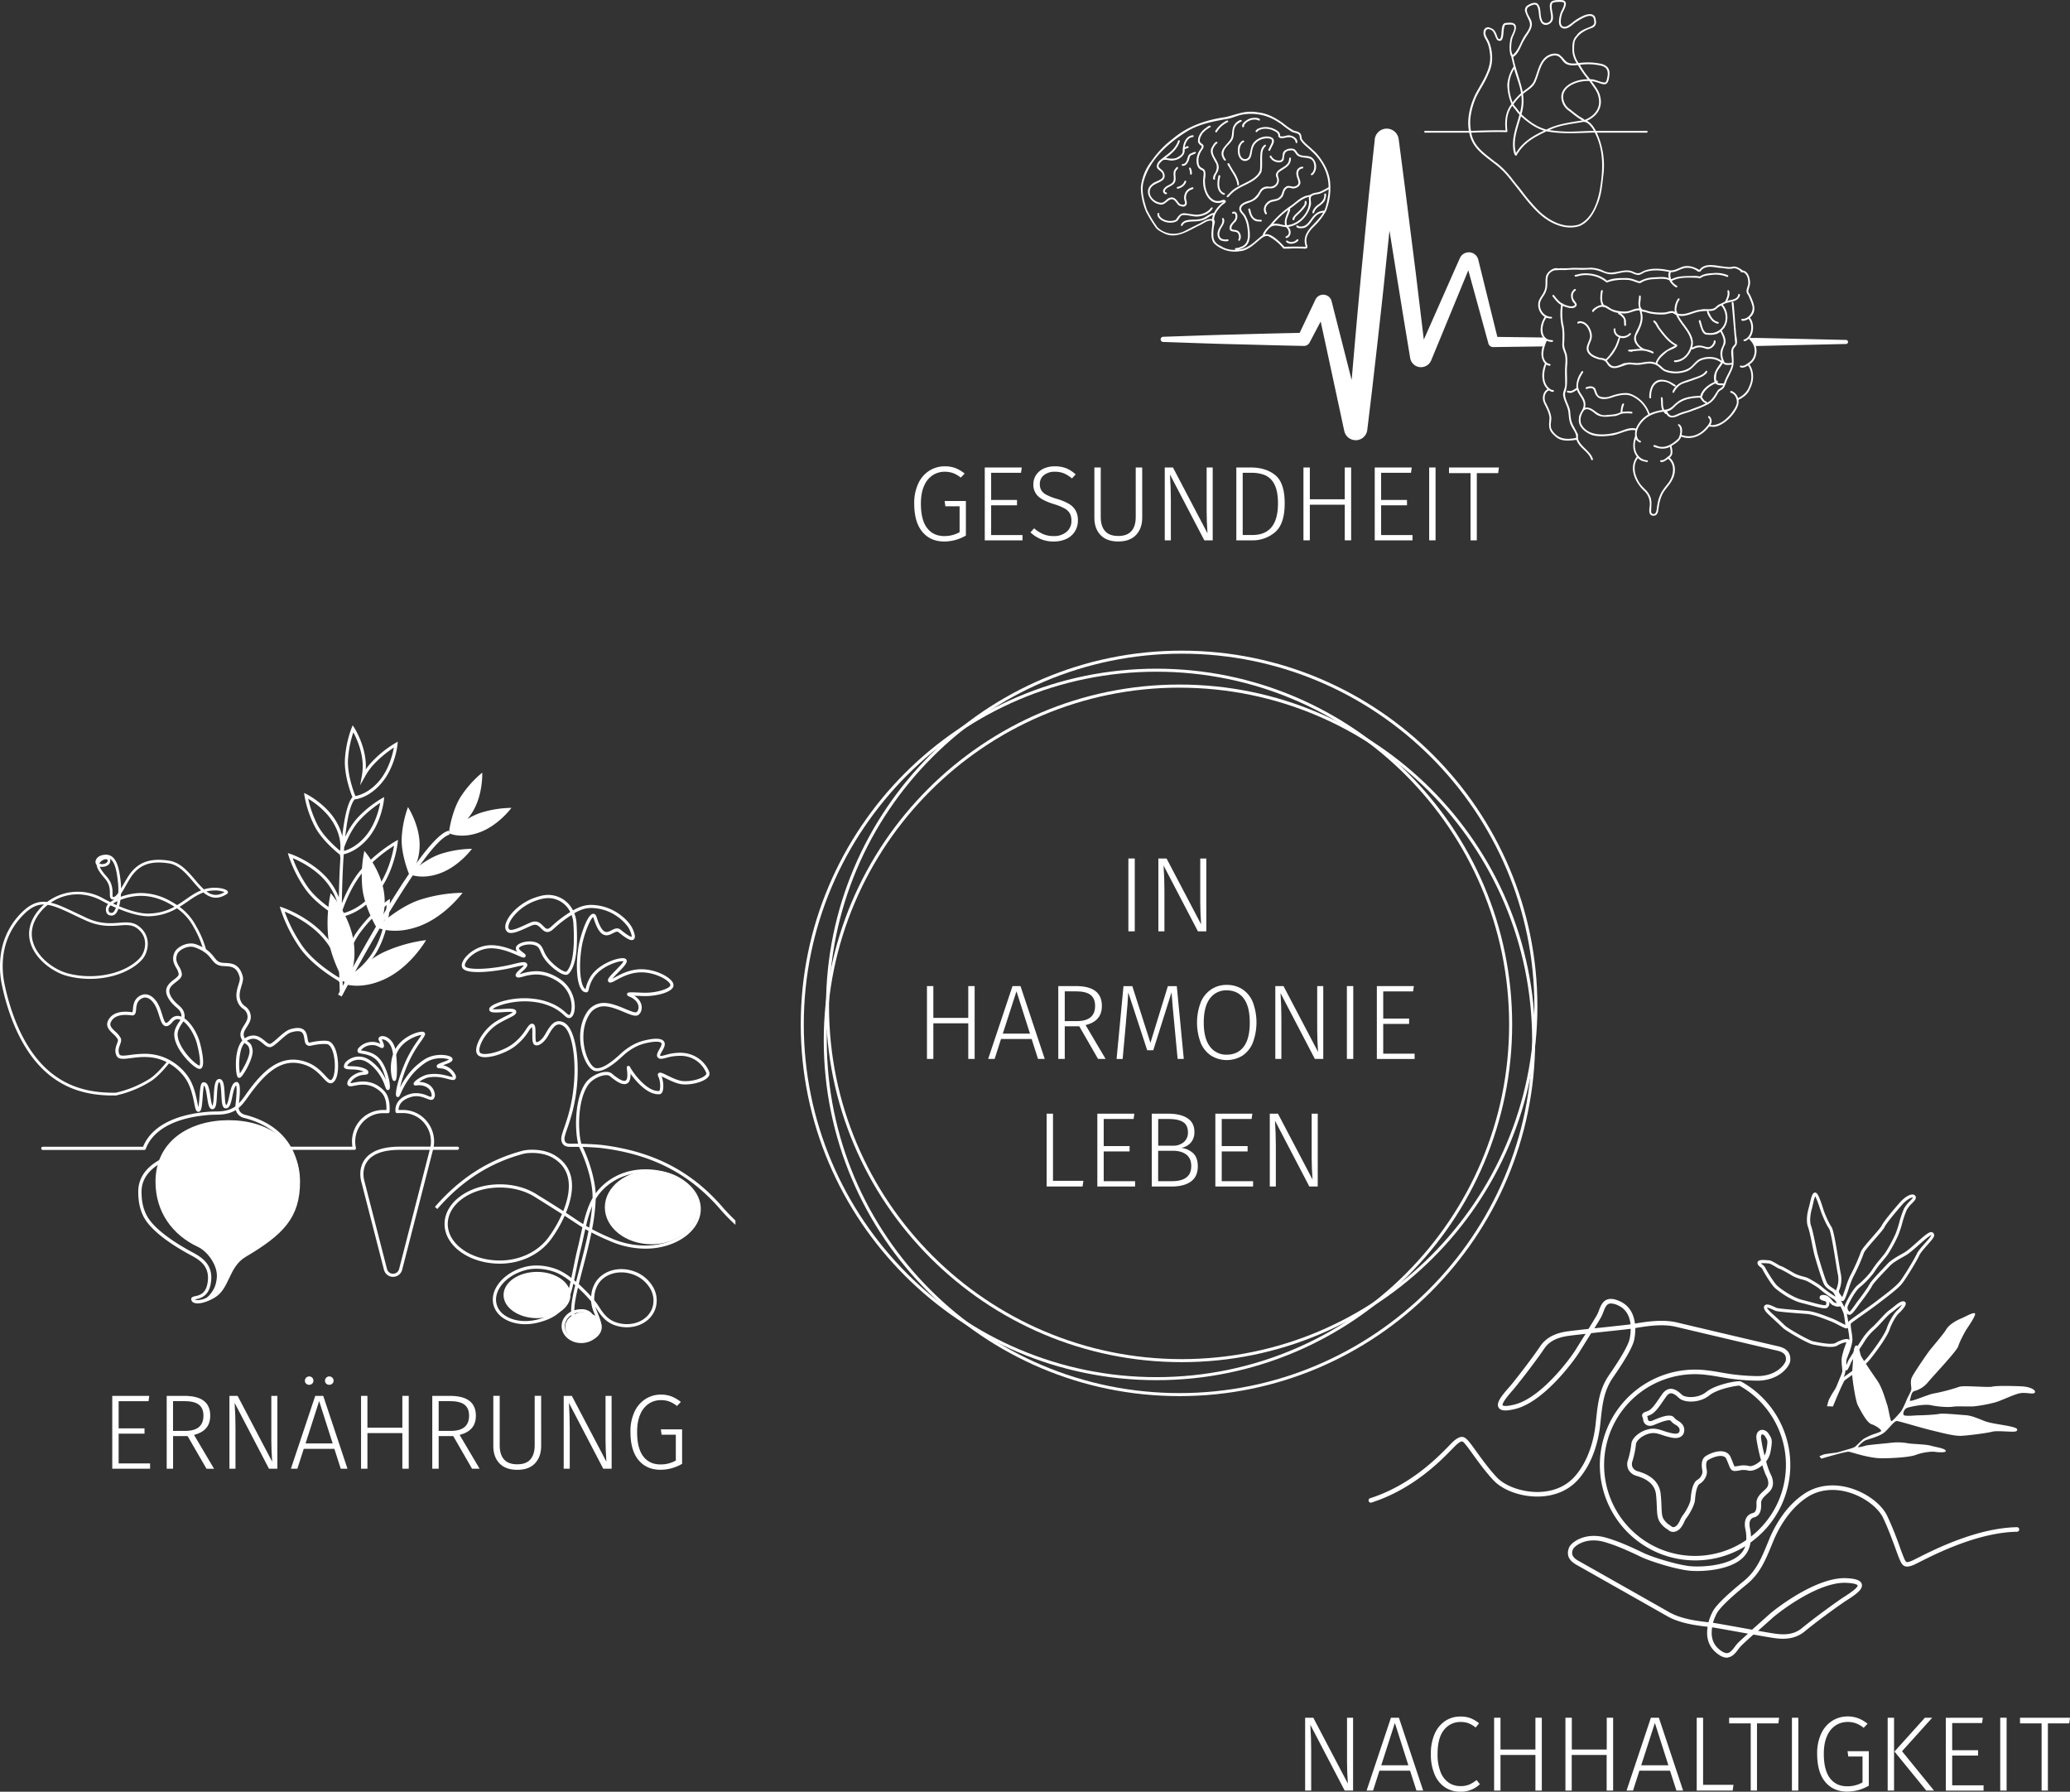 <svg xmlns="http://www.w3.org/2000/svg" viewBox="0 0 1600 1384.76"><rect x="0" y="0" width="1600" height="1384.76" fill="#333333" stroke="none"/><defs><style>.cls-1,.cls-2{fill:#fff;}.cls-2{stroke:#fff;stroke-miterlimit:10;}</style></defs><g id="Ebene_2" data-name="Ebene 2"><g id="Ebene_1-2" data-name="Ebene 1"><path class="cls-1" d="M1045.86,1383.86h-6.49L1012.82,1333q.66,10.27.66,19.4v31.47h-4.68v-56.3h6.32l26.71,50.88q-.66-9.54-.65-16.69v-34.19h4.68Z"/><path class="cls-1" d="M1094.84,1383.86l-4.93-15.37h-23.67l-4.93,15.37h-5l18.82-56.3h6.16l18.74,56.3Zm-27.2-19.56h20.95l-10.43-32.71Z"/><path class="cls-1" d="M1136.71,1327.94a25.55,25.55,0,0,1,6.53,3.9l-2.63,3.29a20.37,20.37,0,0,0-5.5-3.29,17,17,0,0,0-6-1,15.92,15.92,0,0,0-12.94,6.08q-5,6.09-5,18.74a36.48,36.48,0,0,0,2.3,13.81,17.71,17.71,0,0,0,6.29,8.26,15.94,15.94,0,0,0,9.08,2.67,17.43,17.43,0,0,0,6.82-1.19,25.09,25.09,0,0,0,5.67-3.49l2.55,3.2a21.27,21.27,0,0,1-15.2,5.83,20.88,20.88,0,0,1-11.71-3.36,22.36,22.36,0,0,1-8.06-9.91,38.73,38.73,0,0,1-2.91-15.82,37.27,37.27,0,0,1,3-15.82,22.84,22.84,0,0,1,8.17-9.86,20.8,20.8,0,0,1,11.55-3.33A21.74,21.74,0,0,1,1136.71,1327.94Z"/><path class="cls-1" d="M1186.8,1383.86v-27.53h-27v27.53h-4.93v-56.3h4.93v24.58h27v-24.58h4.93v56.3Z"/><path class="cls-1" d="M1241.86,1383.86v-27.53h-27v27.53H1210v-56.3h4.93v24.58h27v-24.58h4.93v56.3Z"/><path class="cls-1" d="M1295.77,1383.86l-4.93-15.37h-23.67l-4.93,15.37h-5l18.82-56.3h6.16l18.74,56.3Zm-27.2-19.56h21l-10.43-32.71Z"/><path class="cls-1" d="M1316.4,1327.56v51.86h23.5l-.66,4.44h-27.77v-56.3Z"/><path class="cls-1" d="M1375.16,1327.56l-.58,4.36h-16.52v51.94h-4.85v-51.94h-16.68v-4.36Z"/><path class="cls-1" d="M1390,1327.56v56.3h-4.93v-56.3Z"/><path class="cls-1" d="M1436.38,1328a27.08,27.08,0,0,1,7.15,4.23l-3,3.12a22.53,22.53,0,0,0-5.92-3.45,18.82,18.82,0,0,0-6.57-1.07,16.89,16.89,0,0,0-9,2.55,18.13,18.13,0,0,0-6.74,8.1q-2.58,5.55-2.59,14,0,12.57,4.77,18.82t13.31,6.24a23.65,23.65,0,0,0,11.84-3v-20h-11l-.57-4.1h16.44v26.62a33.18,33.18,0,0,1-16.69,4.6q-10.77,0-17-7.48t-6.24-21.77a35.3,35.3,0,0,1,3.24-15.82,22.94,22.94,0,0,1,8.63-9.78,22.09,22.09,0,0,1,11.63-3.25A23,23,0,0,1,1436.38,1328Z"/><path class="cls-1" d="M1464,1327.56v56.3h-4.93v-56.3Zm29.51,0-23.35,25.89,24.74,30.41h-6l-24.57-30.16,23.51-26.14Z"/><path class="cls-1" d="M1532.61,1327.56l-.57,4.12h-23.1v21h20v4.11h-20v23h24.25v4.11H1504v-56.3Z"/><path class="cls-1" d="M1551,1327.56v56.3h-4.93v-56.3Z"/><path class="cls-1" d="M1600,1327.56l-.58,4.36h-16.51v51.94h-4.85v-51.94h-16.69v-4.36Z"/><path class="cls-1" d="M877.11,663.49v56.29h-4.93V663.49Z"/><path class="cls-1" d="M932.42,719.78h-6.5l-26.54-50.87q.66,10.27.66,19.39v31.48h-4.69V663.49h6.33l26.71,50.87q-.66-9.54-.66-16.69V663.49h4.69Z"/><path class="cls-1" d="M748.42,818.4V790.87h-27V818.4h-4.93V762.1h4.93v24.58h27V762.1h4.93v56.3Z"/><path class="cls-1" d="M802.33,818.4,797.4,803H773.73L768.8,818.4h-5l18.82-56.3h6.17l18.73,56.3Zm-27.21-19.56h21l-10.44-32.71Z"/><path class="cls-1" d="M834.21,793.17H823V818.4H818V762.1h13.64q20.05,0,20.05,15.29,0,6.08-3.2,9.7t-9.37,5.17l15.45,26.14h-5.83Zm-1.89-4q14.13,0,14.13-11.75,0-5.76-3.53-8.51t-11.42-2.75H823v23Z"/><path class="cls-1" d="M915,818.4h-4.76l-2.55-27q-1.56-15.69-2.14-24.49l-14.13,44.79h-4.69L872.09,767q-.4,8-1.64,21.12l-.24,3.21-2.47,27.12h-4.68l5.34-56.3h6.82l14,43.81,13.48-43.81h6.9Z"/><path class="cls-1" d="M960.28,764.53a21.73,21.73,0,0,1,8.05,9.9,44.85,44.85,0,0,1,0,31.52,22,22,0,0,1-8,9.94,23.22,23.22,0,0,1-24.16,0,21.94,21.94,0,0,1-8.06-9.86,44.35,44.35,0,0,1,0-31.39,22.42,22.42,0,0,1,8.1-10,21.17,21.17,0,0,1,12-3.45A21.87,21.87,0,0,1,960.28,764.53Zm-25.07,7.15q-4.77,6.29-4.77,18.7,0,12.24,4.81,18.49a15.5,15.5,0,0,0,12.94,6.24q8.47,0,13.15-6.2T966,790.29q0-12.49-4.73-18.69t-13.11-6.21A15.43,15.43,0,0,0,935.21,771.68Z"/><path class="cls-1" d="M1022.81,818.4h-6.49l-26.54-50.87q.66,10.28.66,19.39V818.4h-4.69V762.1h6.33L1018.79,813q-.66-9.53-.66-16.68V762.1h4.68Z"/><path class="cls-1" d="M1046,762.1v56.3h-4.93V762.1Z"/><path class="cls-1" d="M1092.83,762.1l-.57,4.11h-23.1v21h20v4.11h-20v23h24.25v4.11h-29.18V762.1Z"/><path class="cls-1" d="M813.91,860.72v51.86h23.51l-.66,4.43H809V860.72Z"/><path class="cls-1" d="M876.78,860.72l-.57,4.11h-23.1v20.95h20v4.11h-20v23h24.25V917H848.18V860.72Z"/><path class="cls-1" d="M922.23,891.25q3.62,3.4,3.61,10.15,0,7.89-5.34,11.75T905.63,917H890.26V860.72h12.57q9.78,0,15.08,3.54t5.3,10.51a12.19,12.19,0,0,1-2.83,8.39,12.59,12.59,0,0,1-7.52,4A15.92,15.92,0,0,1,922.23,891.25Zm-27-26.42v20.63h11.34A12.51,12.51,0,0,0,915,882.7a9.46,9.46,0,0,0,3.21-7.6q0-5.51-3.74-7.89t-11.14-2.38Zm25.56,36.57q0-6.07-3.74-9t-9.91-3H895.19v23.5h10.44Q920.75,912.9,920.75,901.4Z"/><path class="cls-1" d="M968,860.72l-.58,4.11H944.33v20.95h20v4.11h-20v23h24.24V917H939.4V860.72Z"/><path class="cls-1" d="M1018.54,917h-6.49L985.5,866.14q.66,10.27.66,19.4V917h-4.68V860.72h6.32l26.71,50.87q-.66-9.52-.66-16.68V860.72h4.69Z"/><path class="cls-1" d="M115.37,1078.81l-.57,4.11H91.7v21h20V1108h-20v23H116v4.11H86.77v-56.3Z"/><path class="cls-1" d="M145,1109.88H133.78v25.23h-4.93v-56.3h13.64q20.06,0,20,15.29,0,6.08-3.2,9.7T150,1109l15.45,26.14h-5.83Zm-1.89-4q14.13,0,14.14-11.75,0-5.76-3.54-8.51t-11.42-2.75h-8.55v23Z"/><path class="cls-1" d="M214.4,1135.11h-6.49l-26.55-50.87q.66,10.27.66,19.39v31.48h-4.68v-56.3h6.32l26.71,50.87q-.66-9.53-.65-16.68v-34.19h4.68Z"/><path class="cls-1" d="M263.38,1135.11l-4.93-15.37H234.78l-4.93,15.37h-5l18.82-56.3h6.17l18.74,56.3Zm-22.07-70.39a3.18,3.18,0,0,1,.95,2.34,3,3,0,0,1-.95,2.3,3.46,3.46,0,0,1-4.68,0,3,3,0,0,1-.95-2.3,3.32,3.32,0,0,1,5.63-2.34Zm-5.13,50.83h20.95l-10.44-32.71Zm20.66-50.83a3.18,3.18,0,0,1,1,2.34,3,3,0,0,1-1,2.3,3.46,3.46,0,0,1-4.68,0,3,3,0,0,1-.94-2.3,3.31,3.31,0,0,1,5.62-2.34Z"/><path class="cls-1" d="M311,1135.11v-27.53H284v27.53h-4.93v-56.3H284v24.58h27v-24.58h4.93v56.3Z"/><path class="cls-1" d="M350.33,1109.88H339.07v25.23h-4.94v-56.3h13.65q20,0,20.05,15.29,0,6.08-3.21,9.7c-2.13,2.41-5.26,4.13-9.36,5.17l15.45,26.14h-5.84Zm-1.9-4q14.15,0,14.14-11.75,0-5.76-3.53-8.51t-11.43-2.75h-8.54v23Z"/><path class="cls-1" d="M418.29,1117.52q0,8.38-4.77,13.44t-13.72,5q-9,0-13.77-5t-4.72-13.48v-38.71h4.93v38.3q0,7.07,3.33,10.85t10.23,3.78q6.9,0,10.19-3.82t3.29-10.81v-38.3h5Z"/><path class="cls-1" d="M472.77,1135.11h-6.49l-26.54-50.87q.64,10.27.65,19.39v31.48h-4.68v-56.3H442l26.71,50.87q-.66-9.53-.66-16.68v-34.19h4.68Z"/><path class="cls-1" d="M519.12,1079.27a27.08,27.08,0,0,1,7.15,4.23l-3,3.12a22.21,22.21,0,0,0-5.91-3.45,18.88,18.88,0,0,0-6.58-1.07,16.89,16.89,0,0,0-9,2.55,18.22,18.22,0,0,0-6.74,8.09q-2.58,5.55-2.58,14,0,12.57,4.76,18.82t13.32,6.24a23.74,23.74,0,0,0,11.83-3v-20h-11l-.58-4.11h16.44v26.63a33.17,33.17,0,0,1-16.68,4.6q-10.77,0-17-7.48t-6.24-21.77a35.3,35.3,0,0,1,3.24-15.82,22.94,22.94,0,0,1,8.63-9.78,22.09,22.09,0,0,1,11.63-3.25A23,23,0,0,1,519.12,1079.27Z"/><path class="cls-1" d="M738.49,361.76a27.19,27.19,0,0,1,7.14,4.23l-3,3.12a22.26,22.26,0,0,0-5.92-3.45,18.86,18.86,0,0,0-6.57-1.07,16.84,16.84,0,0,0-9,2.55,18,18,0,0,0-6.74,8.09q-2.6,5.55-2.59,14,0,12.58,4.77,18.83t13.31,6.24a23.72,23.72,0,0,0,11.83-3v-20h-11l-.57-4.11h16.43V413.9a33.17,33.17,0,0,1-16.68,4.6q-10.77,0-17-7.48t-6.25-21.78a35.2,35.2,0,0,1,3.25-15.82,23,23,0,0,1,8.63-9.78,22.14,22.14,0,0,1,11.63-3.24A23,23,0,0,1,738.49,361.76Z"/><path class="cls-1" d="M789.77,361.3l-.58,4.11H766.1v21h20v4.11h-20v23h24.24v4.11H761.17V361.3Z"/><path class="cls-1" d="M824.16,361.92a24.65,24.65,0,0,1,7.27,4.73l-2.87,3.12a23.73,23.73,0,0,0-6.25-3.95,18.29,18.29,0,0,0-6.9-1.23,13.05,13.05,0,0,0-8.47,2.59,8.48,8.48,0,0,0-3.2,6.94,9.13,9.13,0,0,0,1.19,4.89,10.23,10.23,0,0,0,4,3.45,43.3,43.3,0,0,0,8,3.09,45.5,45.5,0,0,1,9,3.69,14.57,14.57,0,0,1,5.34,5.1,15,15,0,0,1,1.89,7.89,15.69,15.69,0,0,1-2.3,8.46,15.39,15.39,0,0,1-6.54,5.76,22.21,22.21,0,0,1-9.82,2.05,25.21,25.21,0,0,1-18-7.07l2.79-3.12a27.85,27.85,0,0,0,7,4.48,20.52,20.52,0,0,0,8.14,1.52,14.86,14.86,0,0,0,9.9-3.21,10.75,10.75,0,0,0,3.82-8.71,11.28,11.28,0,0,0-1.27-5.67,10.56,10.56,0,0,0-4.11-3.82,44,44,0,0,0-8-3.25q-8.62-2.62-12.33-6.08a12.21,12.21,0,0,1-3.7-9.37,12.57,12.57,0,0,1,2.1-7.1,14.06,14.06,0,0,1,5.84-4.94,20,20,0,0,1,8.58-1.76A23.75,23.75,0,0,1,824.16,361.92Z"/><path class="cls-1" d="M882.88,400q0,8.39-4.77,13.44t-13.73,5.05q-9,0-13.76-5T845.89,400V361.3h4.93v38.3c0,4.71,1.12,8.33,3.33,10.85s5.63,3.78,10.23,3.78,8-1.28,10.2-3.83,3.28-6.14,3.28-10.8V361.3h5Z"/><path class="cls-1" d="M937.36,417.6h-6.49l-26.55-50.87Q905,377,905,386.12V417.6H900.3V361.3h6.33l26.7,50.87q-.65-9.53-.65-16.68V361.3h4.68Z"/><path class="cls-1" d="M985.72,367.22Q993,373.13,993,389t-7.36,22.23a26.5,26.5,0,0,1-17.95,6.37H955.61V361.3h11.17Q978.45,361.3,985.72,367.22Zm-25.18-1.81v48.08H968q19.82,0,19.81-24.49c0-6.46-1-11.43-2.88-14.88a14.74,14.74,0,0,0-7.27-6.94,27.26,27.26,0,0,0-10.23-1.77Z"/><path class="cls-1" d="M1039.43,417.6V390.07h-27V417.6h-4.93V361.3h4.93v24.57h27V361.3h4.93v56.3Z"/><path class="cls-1" d="M1091.2,361.3l-.57,4.11h-23.1v21h20v4.11h-20v23h24.25v4.11H1062.6V361.3Z"/><path class="cls-1" d="M1109.61,361.3v56.3h-4.93V361.3Z"/><path class="cls-1" d="M1158.59,361.3l-.58,4.36H1141.5V417.6h-4.85V365.66H1120V361.3Z"/><path class="cls-1" d="M1416.79,1087l-4.62-.17.39-1.46s.46-1.72.9-3.14a56.83,56.83,0,0,1,4.1-7.24c.47-.75.86-1.39,1.09-1.78.63-1.08,1.89-4.22,2.71-6.3.36-.89.67-1.66.87-2.13.76-1.77,1.74-4,1.78-5.26,0-.56-.11-1.93-.24-3.26a38.1,38.1,0,0,1-.31-5.8,32.64,32.64,0,0,1,1.11-5.24l.31-1.17c.23-.86.66-2,1.09-3.27.37-1,.92-2.56,1.16-3.49a18.56,18.56,0,0,0-6.88,2.59c-3.15,2-10.49.9-18-.59l-1-.19c-4.23-.82-20.84-10.59-23-12.68-2-1.86-7.53-7.05-9-8.39l-.26-.23c-3.36-3-6.81-6.4-5.14-8.64,1.51-2,4.79-.46,7.68.89.71.34,1.34.63,1.81.8,1.7.61,15,1.61,21.33,2.09l1.84.14c5.5.43,12.64,3.21,16.9,4.87,1,.39,1.83.72,2.39.91a61.14,61.14,0,0,1,6,2.82c1.49.77,3.38,1.74,4.56,2.25a83.75,83.75,0,0,0-1.27-8.54,38.68,38.68,0,0,0-2.52-5.78l-1,.16a6.9,6.9,0,0,1-4-.69,6,6,0,0,0-.72-.27c-.78-.23-1.48-1-2.75-2.43l-.15-.17c0,.1,0,.21,0,.31a4.38,4.38,0,0,1-1.35,4c-1.52,1.3-5.24.46-14-1.92-2-.55-4.15-1.12-6.16-1.62-8.41-2.07-17.73-9.1-20.33-11.39-3-2.62-9.2-13.11-9.89-14.76a5.07,5.07,0,0,0-1.5-1.51c-1.09-.87-2.33-1.84-2.27-3.37a1.88,1.88,0,0,1,.65-1.35c1.17-1,3.68-.91,6.85-.65.53,0,1,.09,1.34.1,1.34,0,3.41,1.2,6.41,2.94a26.08,26.08,0,0,0,2.81,1.52c.87.13,3.12,1.37,8.16,4.27,1.15.67,2.19,1.26,2.88,1.64a36.56,36.56,0,0,0,6.34,2.18,30.15,30.15,0,0,1,3.45,1.1c1.43.67,8.79,4.85,10.6,6.65a87.49,87.49,0,0,0,10.57,7.64,1.91,1.91,0,0,1,.27.16,14.79,14.79,0,0,0-1.8-3.28,11.28,11.28,0,0,0-1.81-1.31c-1.74-1.12-4.14-2.65-5.42-5.26-1.81-3.7-6.71-20-7.58-23.55-.29-1.2-.74-3.38-1.26-5.91-1-5.11-2.47-12.1-3.41-14.53-1.57-4.11-.72-10.44.5-14.62.36-1.24.68-2.64,1-4,1-4.23,1.62-6.87,3.1-7.77a1.59,1.59,0,0,1,1.41-.13c1.32.49,2.64,2.66,5.78,12.65l.37,1.16c.75,2.26,3.84,9.5,5.9,12.48,1.6,2.31,3.38,12.8,5.55,26.28.68,4.23,1.27,7.88,1.66,9.74a21.83,21.83,0,0,1-1.2,13.15l-.12.3c-.41,1.1.93,2.83,2,4.23.17.21.34.43.49.64.78-1.67,1.92-5.07,2.74-7.49a64.58,64.58,0,0,1,3.45-9,145.06,145.06,0,0,0,8.18-18.28c.53-1.85,3.77-5.65,9-11.67,3-3.42,6.38-7.29,7-8.53,1.71-3.7,11.1-14.58,13.94-17.82,3.63-4.17,7.79-6.74,10.36-6.45a2.51,2.51,0,0,1,2,1.33c.92,1.76-.76,3.48-2.7,5.47a22.08,22.08,0,0,0-4.19,5.29,76.33,76.33,0,0,0-3.47,10.27,78,78,0,0,1-3,9.08,110.54,110.54,0,0,1-8,14.77c-1.07,1.53-2.65,3.43-4.31,5.44a69.1,69.1,0,0,0-5.53,7.22c-2,3.37-7.25,9.07-11.74,12.71-4.07,3.3-9.07,13.35-9.62,15.24a4.09,4.09,0,0,0,.74,3c.38.55.73.75.83.76.74-.35,3.5-4.25,4.82-6.13.75-1.07,1.41-2,1.86-2.55,1.54-1.91,7.35-9.81,8.71-12.53,1.08-2.15,5.59-7,10.92-12.6,1.2-1.26,2.24-2.35,2.94-3.11,2.59-2.85,6.81-5.24,10.54-7.34l2.36-1.35c2.74-1.6,6.38-4.84,9.91-8,1.78-1.59,3.51-3.13,5-4.39,3.68-3,5.39-3.86,6.75-3.41a2.45,2.45,0,0,1,1.55,1.94c.35,1.44-1.08,3.22-5.25,7.93-2.45,2.77-5.23,5.9-6.12,7.83-2,4.47-9.31,16.31-12.68,21-2.87,4-9.13,8.76-15.19,13.39l-3.43,2.63c-3.24,2.52-8.09,6-12.37,9s-8.65,6.11-9.27,6.81c-.43.63.11,4.06.44,6.11a45.15,45.15,0,0,1,.69,5.91c.09,4-2.28,10-3.69,13.63l-.61,1.57a11.74,11.74,0,0,0-.3,4.77,18.39,18.39,0,0,0,1-2.32c.4-1.23,2.84-5,6.5-10.56,1.56-2.37,3-4.61,3.92-6a45.32,45.32,0,0,1,8.75-10.44c1.08-.9,3-2.95,5-5.11,2.92-3.17,5.94-6.45,7.91-7.81.94-.65,2-1.52,3.13-2.42,3.71-3,6.1-4.75,7.94-4.46A1.77,1.77,0,0,1,1473,1007c.67,2.24-3.9,6.69-5.32,8-2,1.81-5.49,7.69-7,12.28-1.53,4.77-8.46,14.79-14.65,22.6-4.67,5.88-12.92,11.73-17.36,14.87-1.3.92-2.42,1.72-2.76,2-1,1-5.24,10.69-8.83,19.5Zm-.51-5.13a8,8,0,0,0-.51,1.09c-.06.19-.12.4-.19.6C1415.8,1083.08,1416,1082.52,1416.28,1081.91Zm10.14-22.85c0,.22,0,.42,0,.59a15.61,15.61,0,0,1-1.39,4.73c.55-.41,1.31-.94,2.27-1.62,4.33-3.08,12.4-8.8,16.85-14.4,5.87-7.39,12.82-17.37,14.25-21.83s5.16-11,7.61-13.33a28.37,28.37,0,0,0,4.23-4.84,36.66,36.66,0,0,0-5.18,3.72c-1.17.94-2.3,1.84-3.28,2.52-1.75,1.22-4.81,4.54-7.51,7.47a73,73,0,0,1-5.18,5.33,42.67,42.67,0,0,0-8.24,9.84c-.9,1.46-2.38,3.73-4,6.12-2.48,3.78-5.89,9-6.22,10a35.54,35.54,0,0,1-2.42,5,1.57,1.57,0,0,1-1.65.79Zm1.47-16.42c-.1.27-.19.54-.28.79C1427.71,1043.17,1427.8,1042.91,1427.89,1042.64Zm-61.83-32a.59.59,0,0,0-.28.05c.08.19.5,1.44,4.86,5.34l.26.24c1.49,1.34,7.07,6.55,9,8.43s18.08,11.33,21.86,12.07l1,.18c4,.8,13.41,2.68,16.18.92s7.68-3.45,9.54-2.84a1.63,1.63,0,0,1,1,.86c0-.32,0-.62,0-.92a45.59,45.59,0,0,0-.67-5.57c-.19-1.19-.35-2.25-.46-3.19a1.94,1.94,0,0,1-.27.24c-.91.67-1.87.26-7.44-2.58a59.83,59.83,0,0,0-5.64-2.7c-.58-.2-1.43-.53-2.48-.94-4.14-1.61-11.07-4.31-16.21-4.7l-1.83-.14c-10.1-.77-20.11-1.57-22-2.23-.52-.19-1.23-.51-2-.89C1369.55,1011.81,1367.06,1010.65,1366.06,1010.65Zm61.43,4.52c.57,3,.92,5.2,1.11,6.78a2.31,2.31,0,0,1,.41-.65c.77-.85,4-3.16,9.68-7.17,4.25-3,9.08-6.42,12.28-8.9,1.11-.87,2.27-1.75,3.44-2.65,5.92-4.52,12-9.2,14.7-12.88,3.24-4.48,10.48-16.28,12.45-20.56,1-2.26,3.82-5.39,6.5-8.42,1.92-2.16,4.53-5.11,4.7-6a.4.4,0,0,1-.1-.12,30.28,30.28,0,0,0-4.31,3.09c-1.52,1.25-3.22,2.76-5,4.32-3.61,3.21-7.34,6.53-10.3,8.26l-2.38,1.36c-3.74,2.12-7.61,4.31-10,6.87-.71.77-1.75,1.87-3,3.15-3.55,3.74-9.5,10-10.51,12-1.48,3-7.31,10.88-9,13-.43.53-1,1.41-1.77,2.43-3.75,5.32-5.48,7.23-6.89,7.15A3.23,3.23,0,0,1,1427.49,1015.17Zm-4.91-10.59c.12.24.23.44.33.61.52.84,1.71,3.09,2.74,5.28a4.59,4.59,0,0,1,.17-1.11c.63-2.16,5.82-12.71,10.42-16.44,4.3-3.48,9.31-8.89,11.18-12.06a70.42,70.42,0,0,1,5.75-7.53c1.63-2,3.18-3.85,4.2-5.3a109,109,0,0,0,7.77-14.38,77.23,77.23,0,0,0,2.88-8.75,76.83,76.83,0,0,1,3.62-10.65,24.2,24.2,0,0,1,4.63-5.92c.94-1,2.23-2.29,2.27-2.76-.47-.28-4.09.75-8.41,5.69-5.47,6.26-12.3,14.53-13.55,17.24-.67,1.45-3.22,4.41-7.33,9.11-3.43,3.92-8.12,9.28-8.54,10.74a146.56,146.56,0,0,1-8.41,18.84,66.06,66.06,0,0,0-3.25,8.55c-2.65,7.84-3.41,9.69-4.85,9.86a1.47,1.47,0,0,1-1.44-.75Zm-61.52-28.22a8,8,0,0,0,1.24,1.12,6.74,6.74,0,0,1,2.23,2.48c.74,1.76,6.77,11.67,9.26,13.87,3.13,2.77,12,9,19.3,10.87,2,.49,4.15,1.07,6.22,1.63,4.52,1.23,10.71,2.89,11.84,2.37a2,2,0,0,0,.48-1.7,1.66,1.66,0,0,0-.45-1.11,10.7,10.7,0,0,0-1.28-.42c-1.65-.48-3.52-1-3.46-2.67a1.88,1.88,0,0,1,1-1.55c1.2-.68,3.47-.48,5.16.44a15.18,15.18,0,0,1,3.33,3.13,13.37,13.37,0,0,0,1.69,1.73,8.38,8.38,0,0,1,.91.35,11.08,11.08,0,0,0,1.14.42,6.56,6.56,0,0,0-2.23-3.15,89.74,89.74,0,0,1-11.12-8c-1.46-1.45-8.44-5.49-9.91-6.16a31.43,31.43,0,0,0-3.1-1,38.82,38.82,0,0,1-6.84-2.39c-.7-.38-1.75-1-2.92-1.67a80.83,80.83,0,0,0-7.37-4,14.79,14.79,0,0,1-3.61-1.81c-1.55-.9-4.45-2.58-5.28-2.61l-1.45-.11A22.42,22.42,0,0,0,1361.06,976.36Zm42-51.82a33.28,33.28,0,0,0-1.62,5.72c-.33,1.43-.66,2.88-1,4.17-1.2,4.11-1.84,9.75-.56,13.07,1,2.62,2.4,9.44,3.52,14.91.51,2.5,1,4.64,1.24,5.82,1,3.89,5.77,19.74,7.4,23.06,1,2,3,3.28,4.55,4.3a11.44,11.44,0,0,1,2.28,1.7c.08.08.15.17.23.26a3.63,3.63,0,0,1,.2-.82l.12-.31a19.36,19.36,0,0,0,1.1-11.79c-.4-1.91-1-5.6-1.68-9.86-1.4-8.69-3.75-23.25-5.15-25.28-2.35-3.38-5.54-11.06-6.21-13.1l-.39-1.19C1404.92,928.42,1403.72,925.61,1403.05,924.54Z"/><path class="cls-1" d="M1407.76,1127.35s19.06-5.7,21.25-5.38,15.87,5.14,25.6,5.08,21.81-.9,26.36-2.66,11.62-2.77,14.55-2.34,9.41.82,8.37-1-7.83-2.65-11.59-3.76-14.59-1.22-18-1.91a44.35,44.35,0,0,0-13.23-.27c-4.76.61-17.42,1.55-19.2,2.22a34.39,34.39,0,0,1-5.16,1.17.38.38,0,0,1-.35-.63c1.2-1.38,3.83-4.16,6.16-4.93,3.14-1,10.73-3.09,14.14-6s7.46-8.8,9.5-8.69,17.77,5,26.07,7,18.17,4.73,23.81,4.44,19.43-2.06,24-3.21,17.58.93,18.74-.58.17-2.4-5.63-3.63-14.57-2.2-19.19-4-10.06-4.25-14.5-4.53-17.51-1.64-20.6-1-12.86,1.1-15.48,1.09-11,1-11.92-.26.49-4.6,2.48-5.43,13.19-3.29,18.63-2.11,13,1.72,16.83,1.16,11.83,0,16.14-.27a109,109,0,0,0,16.29-3c4.66-1.18,14.14-6,19.16-7.08s11,1.25,11.88-.68-3.64-4.46-10.7-4.75-19-.55-22.28.27-22.57-1.14-25.58.13a146.46,146.46,0,0,1-19.67,5.17c-4.39.66-19.22,7.45-18.42,5.23s1-6.3,3.37-7.07a20.72,20.72,0,0,0,10.75-7c4.1-5,22.22-24,23.33-27.77s5-10.85,6.18-12.73,8.31-12,6.53-12.67-6.91,2.53-10.89,4.18-9.12,4.83-11.12,8.27-10.78,13.55-13.09,16.57-11.84,16.94-13.47,20.44-.2,7.45-.49,9.42-2.92,6.15-3.54,7.89-3.47,8-4.57,9.3-6.51,7.55-7.3,7.34-2.22-9.84-3.25-12.74-3.68-12.89-7.45-18.38-12.21-17.71-12.92-19.74-1.42-7.71-3.45-7.64-2.25,6.62-2.36,8.61-.68,9.6-.9,12.31,2.49,21.59,4.42,25.26,6.73,13.34,10.56,14.63,7.94,4.47,7.46,5.31-5.54,2.2-7.7,3.16a41.76,41.76,0,0,0-5.72,2.82c-1.72,1.12-5.42,5.15-6.65,6.07s-3.9,1.62-5.62,2.1-7.1,2.24-9,2.52-8.65,1-10,1.54-3,1.24-3,1.24Z"/><path class="cls-1" d="M264.21,708.52v0c4.43-.84,15.87-4.22,26.8-17.36,13.75-16.53,16.26-38.83,16.36-39.77l.24-2.31-2,1.13a115.17,115.17,0,0,0-25.7,21c-7.34,8-12.63,19.23-15.69,26.93.2-13.24.65-26.26,1.47-37.89,3.8-.87,11.51-3.68,19-12.64,10.13-12.18,12-28.59,12.05-29.28l.24-2.32-2,1.13A83.56,83.56,0,0,0,276,632.45a58.83,58.83,0,0,0-9.15,14.29c1.55-14.23,3.87-24.89,7.23-28.92,1.57-.14,11.55-1.48,21.14-13,10.12-12.18,12-28.59,12-29.29l.25-2.31-2,1.13a83.23,83.23,0,0,0-18.89,15.4,45.54,45.54,0,0,0-3.86,4.92c0-.59.06-1.18.07-1.77.29-15.83-8.54-29.79-8.92-30.38l-1.25-2-.88,2.15a83.57,83.57,0,0,0-5.11,23.84c-.87,13.37,5.47,28.78,5.69,29.31l.07.23c-3.73,4.41-6.21,15.67-7.84,30.18a42,42,0,0,0-4.33-10.74c-7.8-13.78-22.49-21.32-23.11-21.64l-2.08-1,.34,2.3a83.33,83.33,0,0,0,7.7,23.13c5.68,11.22,17.72,20.77,19.65,22.25l.38,2.63c-.62,9.7-1,20.07-1.19,30.39a48.69,48.69,0,0,0-7.07-12.45c-11.24-14.56-29.39-20.8-30.16-21.06l-2.2-.74.66,2.23a96.43,96.43,0,0,0,12.69,25.34c8,11.45,22.48,20.16,25.89,22.12,0,11.44.07,22.32.24,31.53A56.27,56.27,0,0,0,253.7,726c-13.14-17-34.35-24.31-35.25-24.61l-2.2-.75.66,2.24a115.53,115.53,0,0,0,14.85,29.64c8.88,12.67,24.93,22.71,29.62,25.47l1,1.16c.15,4.62.27,7.61.3,8.35a1.2,1.2,0,0,0,1.2,1.16H264a1.2,1.2,0,0,0,1.15-1.25c-.11-2.8-.22-5.75-.32-8.83,4.4-1.35,15.32-6,24.72-20.25,11.82-18,11.82-40.39,11.82-41.33l0-2.33L299.43,696a115.39,115.39,0,0,0-23.21,23.68c-5.67,7.8-9.45,17.8-11.79,25.69-.26-11.3-.41-23.66-.35-36.12Zm-1.28-50.92c-3.63-3-13.07-11.25-17.71-20.43a84.3,84.3,0,0,1-7-19.87c4.38,2.64,14.19,9.36,19.87,19.41,4.68,8.28,5.27,15.12,4.95,19.41Zm1.32,47.25c2.13-6.25,8.08-21.88,17.41-32.1a115.85,115.85,0,0,1,22.94-19.17c-1.07,6.28-4.79,23.18-15.44,36C279,701.83,268.46,705.15,264.1,706c0-.26,0-.51,0-.76Zm13.52-70.77a84.93,84.93,0,0,1,16.1-13.58c-.92,5-3.73,16.61-11.1,25.47-6.58,7.91-13.25,10.68-16.93,11.66.08-1,.16-1.94.23-2.89C268.21,649.05,272.13,640.26,277.77,634.08ZM269,586.69A84.55,84.55,0,0,1,273.1,566c2.43,4.49,7.47,15.27,7.26,26.81a42.68,42.68,0,0,1-.67,6.89l-1.33,7.21,3.57-6.4a48.83,48.83,0,0,1,6.43-9.17,84.56,84.56,0,0,1,16.09-13.58c-.92,5-3.73,16.6-11.1,25.47-7.8,9.39-16,11.56-18.67,12l0,0-.07-.24C274.53,614.89,268.2,599.5,269,586.69ZM237.8,685.46a99,99,0,0,1-11.54-22.23c5.27,2.19,18.2,8.38,26.66,19.33,6.4,8.3,8.31,15.79,8.84,20.3l0,3.31C257.07,703.36,244.73,695.35,237.8,685.46Zm-4.06,45.64A115.4,115.4,0,0,1,220,704.54c5.89,2.41,21.58,9.72,31.76,22.91,7.52,9.74,9.78,18.54,10.4,23.88,0,1.55.08,3,.12,4.37C257.39,752.78,242.17,743.14,233.74,731.1Zm31,22.5c1.78-7.7,5.9-22.16,13.43-32.51a116,116,0,0,1,20.65-21.6c-.36,6.36-2.17,23.57-11.33,37.48-8.58,13-18.33,17.58-22.78,19.06,0-.66-.05-1.34-.07-2Z"/><path class="cls-1" d="M269.47,757.05c2.49-4.89,5.83-14.46,4-28.46-2.83-21.19-17.89-38.32-17.89-38.32a113,113,0,0,0-2,32.7c1.39,16,11,33.43,13.14,37.13l-.34.4s.25.09.71.22l.06.11.06-.08c3.18.9,15.35,3.39,31.7-4.79,19.12-9.57,30.43-29.38,30.43-29.38a113.12,113.12,0,0,0-31.57,8.77C285.75,740.69,274.66,751.5,269.47,757.05Z"/><path class="cls-1" d="M293.55,714.52c2.12-4.19,4.93-12.33,3.34-24.22-2.42-18.08-15.27-32.7-15.27-32.7A96.5,96.5,0,0,0,280,685.51c1.34,15.41,11.58,32.3,11.58,32.3s.2-.24.52-.71c3.25,1.29,15,4.94,31.92-1.29,20.06-7.38,33.5-25.8,33.5-25.8a113.06,113.06,0,0,0-32.34,5.2C311.77,699.43,298.78,710,293.55,714.52Z"/><path class="cls-1" d="M318.7,673.33c2.3-3.36,5.55-9.86,5.65-19.94.16-15.65-9-29.63-9-29.63a82.71,82.71,0,0,0-4.84,23.49c-.74,13.25,5.89,28.84,5.89,28.84l.33-.33c2.16.89,10.85,3.77,23.5-.88C355,669.47,364.8,656,364.8,656a82.76,82.76,0,0,0-23.68,3.81C331.89,662.71,322.9,669.73,318.7,673.33Z"/><path class="cls-1" d="M371.67,628.13A50.94,50.94,0,0,0,361.26,633a43,43,0,0,0,4.16-5.78c8.08-13.4,7.32-30.08,7.32-30.08a82.82,82.82,0,0,0-16.09,17.78c-7.38,11-9.58,27.84-9.58,27.84l-.28,1.14s9.35,4.75,24-.65,24.53-18.89,24.53-18.89A82.76,82.76,0,0,0,371.67,628.13Z"/><path class="cls-1" d="M264.09,770.15l-2.76-1.45c2.62-5,64.4-122.23,85.46-126.67l.64,3.06C331.13,648.52,281.74,736.53,264.09,770.15Z"/><path class="cls-1" d="M1358,261.17l69,1.56a1.56,1.56,0,0,1,0,3.11l-69,1.56a3.11,3.11,0,0,1-3.19-3c0-1.73-3.57-3.15-1.84-3.19Z"/><path class="cls-1" d="M1194.05,260.85l-36.68-.47-8.67-35.06-4.69-19-1.18-4.74-.14-.6c0-.18-.07-.32-.28-.95a7.46,7.46,0,0,0-1.75-2.84A7.58,7.58,0,0,0,1129,198.4c-.15.23-.27.46-.4.7l-.27.56-.25.56-.49,1.11-2,4.47-15.81,35.77-7.91,17.89-1.34,3-.16-1.33-2-16.57-4-33.14L1086,145.22l-4.29-33.11-.55-4.13-.07-.52c-.08-.45.18.83-.2-1a9.32,9.32,0,0,0-17.68-1.21,9.61,9.61,0,0,0-.64,2.65v.08l0,.52-.23,2.07-.92,8.29-1.76,16.6c-2.39,22.12-4.43,44.28-6.6,66.43s-4.16,44.3-6.11,66.47l-2.2,25.36-7.38-29-4.12-16.18-2.07-8.08-1-4.05-.52-2-.26-1-.13-.5-.19-.65a6.19,6.19,0,0,0-.36-.87,6.51,6.51,0,0,0-1.14-1.6,6.69,6.69,0,0,0-7-1.68,6.58,6.58,0,0,0-3.12,2.29,5.8,5.8,0,0,0-.79,1.35l-.89,1.88-1.79,3.77-3.58,7.54-5.85,12.33c-17,.33-34.07.79-51.1,1.26-18.11.42-36.23,1.16-54.34,1.75a2,2,0,0,0,0,4c18.11.59,36.23,1.33,54.34,1.75s36.23,1,54.35,1.32a4.94,4.94,0,0,0,4.46-2.64l.09-.17,7.77-14.78.68-1.29.62,2.86,3.54,16.31L1039,332.88l.06.25.06.25.22.73A8.56,8.56,0,0,0,1041,337a9,9,0,0,0,15.75-4.17l.59-4.78,1-8.28,2-16.58,3.79-33.16c2.49-22.12,5-44.23,7.22-66.37q1.32-12.71,2.65-25.42l5.66,35.31L1085,246.5l2.72,16.47,1.36,8.24.68,4.11.17,1s.11.69.25,1.22a8.17,8.17,0,0,0,.63,1.63,8.54,8.54,0,0,0,5.4,4.35h0a8.78,8.78,0,0,0,7.66-1.75,8.69,8.69,0,0,0,2.33-3.18l.46-1.13,1.87-4.52,3.72-9,7.45-18.09,14.9-36.16.33-.79,5.13,18.68,10.35,37.71,0,.1a3.89,3.89,0,0,0,3.79,2.85l38.48-.51c1.85,0,1.74-3.06,1.76-4.93S1194.05,260.85,1194.05,260.85Zm-167.2-24.1c.06-.11.17-.27,0,0Zm27,92.9,0-.11s0,.07,0,.11C1053.91,329.85,1053.86,329.65,1053.86,329.65Zm26.75-220v-.07C1080.64,109.42,1080.64,109.48,1080.61,109.68Zm14.93,164-.12.28A1.31,1.31,0,0,1,1095.54,273.71Zm6.44,1Zm31.45-71.5,0-.05C1133.36,203,1133.39,203.09,1133.43,203.24Zm3.78.24h0C1137.27,203.31,1137.24,203.41,1137.21,203.48Z"/><path class="cls-1" d="M893.88,1066.68c-151.6,0-274.94-123.34-274.94-274.94S742.28,516.8,893.88,516.8s274.94,123.34,274.94,274.94S1045.48,1066.68,893.88,1066.68Zm0-547.54c-150.31,0-272.6,122.29-272.6,272.6s122.29,272.6,272.6,272.6,272.6-122.29,272.6-272.6S1044.19,519.14,893.88,519.14Z"/><path class="cls-1" d="M913.39,1052.75c-151.6,0-274.94-123.34-274.94-275S761.79,502.86,913.39,502.86,1188.33,626.2,1188.33,777.8,1065,1052.75,913.39,1052.75Zm0-547.55c-150.31,0-272.6,122.29-272.6,272.6s122.29,272.61,272.6,272.61S1186,928.12,1186,777.8,1063.71,505.2,913.39,505.2Z"/><path class="cls-1" d="M911.66,1079c-151.6,0-274.94-123.34-274.94-274.94s123.34-275,274.94-275,274.94,123.34,274.94,275S1063.26,1079,911.66,1079Zm0-547.55c-150.31,0-272.6,122.29-272.6,272.61s122.29,272.6,272.6,272.6,272.6-122.29,272.6-272.6S1062,531.48,911.66,531.48Z"/><path class="cls-1" d="M1176.26,147.49l0,0Z"/><path class="cls-1" d="M1176.29,147.54l0,.05Z"/><path class="cls-1" d="M1192.88,165.92l0,0,0,0Z"/><path class="cls-1" d="M1234,156.53a1.22,1.22,0,0,0,.07-.17Z"/><path class="cls-1" d="M1293.59,368.63c0,.06,0,.11-.07.17A1.22,1.22,0,0,0,1293.59,368.63Z"/><path class="cls-1" d="M1284.51,383.08l0-.07Z"/><polygon class="cls-1" points="1353.81 264.14 1353.81 264.14 1353.8 264.13 1353.81 264.14"/><path class="cls-1" d="M1314.68,240.61h-.07l-.12,0Z"/><path class="cls-1" d="M1357.69,270.79a11.92,11.92,0,0,0-2.87-7.59c-.69-.64-1.34-2.28-2.43-1.94,3.35-4.13,3.63-11.65.17-15.78,6-5.07,2.9-11.19.39-17.15-.61-1.26-1.85-2.39-1.54-3.9.58-2.56,1.85-5.14,1.15-7.83-.43-3.08-1.84-7-5.34-7.47-2.65-1.8-5.42-3.89-8.82-2.86l.18,0a12,12,0,0,1-4,0h0c-6.72-.34-16.3-4.15-21.06,2.36-3.73-2.12-7.54-3.68-12.1-2.75-3.76,1-7.19,3.73-11.31,3-6.48-1.39-13.51-2-19.79.59-4.11,2.4-4.5,2.09-8.79.21-6.25-2.3-12.48,1.9-18.84.76a17.62,17.62,0,0,1-4.68-1.79,25.19,25.19,0,0,0-8.49-1.76c-5,.45-10,0-15,.19-3.44.43-6.9.09-10.33.34-2.89-.83-6.26,1.45-8,3.68-2.93,3.87-.32,9.28-2.72,14.14-1.1,2.65-3.2,4.78-4.14,7.51A11.07,11.07,0,0,0,1194,244.9c-3.42,5.08-5.13,13.7.47,17.89-2.9,5.38-4.79,13.19-.3,18.24-2.75,5.93-3.26,15,2,19.77-3.42,1.81-4.32,6.58-3.05,10,1.74,3.84,4,7.5,4.57,11.76-.21,6.05-1.55,9.47,3.8,14.07,4.63,4.88,11.07,4.1,17.07,3.26,1.9,6.3,9.37,9.06,11.37,15.32a.7.7,0,0,0,1.34-.37c-1.87-6.16-8.67-9-11.23-14.75-.72-1.38.08-4.7-.82-5.2-3.76-7.67-4.93-7.31-5.53-16.64v.05c-.47-5-4.32-9.31-4-14.37,2.63-6.73,1-13.91,1.55-20.95a31.9,31.9,0,0,0-.2-9.05c-.9-3-2.41-5.86-2-9.09.24-5.07.33-10.22-.94-15.18a47.63,47.63,0,0,1-.19-13.28c3.11,1.19,8.85,3.48,10.79-.44.33-2.66-4.28-4.14-2.67-9.2a5.74,5.74,0,0,1,2-2.36.71.71,0,0,0-.25-.95c-1.22-.37-2,1.24-2.65,2.07-1.31,2.12-.81,4.84.19,7,.36,1.21,2,1.94,2,3.22-2.29,2.24-6.64.29-9.18-.78a.68.68,0,0,0-.89-.52c-2.53-1.5-4.32-4-6.14-6.29-.62-.65-1.62.34-1,1,1.9,2.4,3.81,5,6.51,6.56a47.16,47.16,0,0,0,.81,17.87c.61,4.4.21,8.84.17,13.25,0,2.58,1.33,4.84,2,7.26.82,3.27.31,6.69.16,10-.25,4.7.18,9.42,0,14.11-.31,2.4-1.66,4.58-1.58,7,.5,4.59,3.42,8.58,4.1,13.13.46,3.58.41,7.29,2.14,10.57,1.43,3.17,4.19,5.84,3.86,9.56-7.34,1.48-14,1.13-18.41-5.72-2.26-3.1-.59-6.77-.84-10.2-.53-4.3-2.67-8.09-4.54-11.92-1.26-3.06-.5-7.43,2.76-8.87.85.51,3.21,1.86,3.82.64.19-1.19-1.49-.86-2.19-1.29-6.68-3.75-6.07-13.06-3.64-19.28.89.3,2.62,1.53,3.22.37.17-1.14-1.46-.95-2.14-1.38-5.84-3.81-3-12.24-.76-17.45.84.44,4.82,1.67,4.89.21a.7.7,0,0,0-.69-.69c-9.46.06-8.72-11.77-4.5-17.32.78.24,4.22,1.19,4.4.17a.7.7,0,0,0-.48-.85c-5.47.07-9.5-5.21-8.84-10.49.58-3.53,3.63-6,4.66-9.36,2.61-6.31-1.82-12.72,6.14-16a51.66,51.66,0,0,1,8.35-.26,86.63,86.63,0,0,1,11.73-.28c3.67.25,7.36-.59,11,0,7,1.08,9.38,4.92,17.43,3,4-.85,8.14-2.05,12-.36a11.74,11.74,0,0,0,4.81,1.42c2.35-.26,4.12-2.27,6.51-2.64,5.66-1.58,11.56-.85,17.22.29-1,1.36-.6,3.28-.25,4.82-3.56-1.42-7.5-.8-11.23-.66a23.29,23.29,0,0,0-11.49,3.15c-3.41-1.11-6.76-2.7-10.44-2.6-4.91,0-10-.07-14.6,2.05-5.25-4.54-12.33-6.11-19.14-5.58-1.84.22-3.62.77-5.45,1.11a.69.69,0,0,0-.48.85c.41,1.22,3.77-.38,4.82-.39a24.93,24.93,0,0,1,19.94,5.47c5.16-2,10.9-2.4,16.47-2.06,3.18.21,5.94,1.91,9,2.54,1.24-.23,2.22-1.18,3.39-1.63a22.68,22.68,0,0,1,7.34-1.48c4.13-.19,8.47-.9,12.35.86-.06,1.38,6.28,8,6.09,4.43a11.35,11.35,0,0,1-4.32-3.91c5.88-3.15,13.09-2.59,19.58-2.47l-.19,0c1.06.07,2.28.86,3.16,0,2.4-1.7,5.59-1.91,8.44-2.24A23.93,23.93,0,0,1,1335,214a.69.69,0,0,0,.37-1.33,22.45,22.45,0,0,0-10.64-1.64c-3.7.21-7.88.41-10.94,2.71-2.83-.85-5.72-.31-8.61-.43-4.43.13-9.12.29-13.09,2.45l-.49-.14c-.4-1.5-.86-3.11-.25-4.62a.67.67,0,0,0-.19-.68c4.73.4,8.39-3.48,13-3.32a12.43,12.43,0,0,1,7.57,2.36,2.17,2.17,0,0,0,1.49.63c1.11.21,1.57-.85,2.18-1.55a8.07,8.07,0,0,1,2.36-1.49c3.57-1.46,7.43-.37,11.1.05,3.56.05,7.07,1.3,10.61.47l-.18,0c2.31-.53,4.43.77,6.16,2.18-.13,1.33,1.53.58,2.26.94,3,1.53,3.65,5.43,3.6,8.47-.17,2.09-1.35,3.95-1.34,6.06,0,1.45,1.11,2.57,1.74,3.8,1,2.64,2.29,5.24,2.87,8,.82,4.4-3.25,9.65-7.78,9.56a.71.71,0,0,0-.85.48c-.14,2.08,4.82.32,5.51-.65,3.62,4.38,2.81,13.7-3,16a.69.69,0,0,0-.36,1.33c1.49.17,2.85-1.19,3.95-2.07-.18,1,1.29,1.64,1.72,2.54,4.08,4.72,3.1,13.12-2.38,16.35-1.54,1.16-3.53,2.68-5.55,2.15-2.59-.28-.4,3.7,5.28-.21,3.26,4.49,3.28,11.07,1,16-1.42,4.29-4.7,7.29-8.67,9.25a8.78,8.78,0,0,0-4.23-5.1,5.89,5.89,0,0,0-1.16-.4.7.7,0,0,0-.18,1.37c3.36,1.06,5,4.95,4.57,8.27-.7,2.88-2.6,5.38-4.29,7.78-3.8,4.6-9,9.06-15.22,9a1.8,1.8,0,0,0-.86-.22,5.06,5.06,0,0,0-.13-6c-.36-.46-.92-1.18-1.51-.62a.69.69,0,0,0,0,1c2.84,2.65-.12,5.87-2.1,8-4.72,5.43-11.69,8-18.61,5.37,2.32-9-5.39-10-1.69-6.27,1.37,2.68.65,6.27-.61,8.86-4.09,4.24-10.36,8.37-16.39,6-.82-.46-3.81-1.47-2.87.46,4,1.77,8.56,2.3,12.58.2.41,2.26,1.36,5.43-.79,7.05-1.76,1.18-3.49,3.25-5.69,3.31a.7.7,0,0,0-1,.25c-.19,3.05,5.15-.47,6.1-1.4,6,4.91,4.09,14-.36,19.33l.11-.14c-2.24,2.85-4.7,5.63-6,9.06v0a30,30,0,0,0-2.1,7.65v0c-.57,2.15-.19,4.81-1.8,6.54-1.18.59-2.89.18-2.94-1.34-.13-4.52,1.11-9.26-1.51-13.36-1.62-3.33-4.92-5.32-7-8.31-4-5.74-6.4-13.91-1.73-20a7.83,7.83,0,0,0,4.66,2.59c.92,0,2.48,1.17,3,.05a.7.7,0,0,0-.49-.85c-8-.61-11.36-9.65-8.63-16.46.14,1.26,4.14,4.22,3.76,1.61-1.46-.88-2.16-1-2.81-2.83-1.69-5,1.64-10.07,5.08-13.46,4.06-4,9.64-5.78,15.18-6.49.63.65,1.27,2.1,2.31,1.87,2.26,4.07,6.66,2.62,10,.88,3.46-1.44,7.14-2.16,10.58-3.63a77.14,77.14,0,0,0,10.63-4.43c3.83-1.64,6.52-5.16,8.42-8.76a5.45,5.45,0,0,1,2.41-2.56c3.14-1.5,3.64-5.16,4.86-8.07v0h0l0-.1,0,.08c6-12.06,5.1-9.65,4.65-22.68.18-1.68,1.63-2.72,2.47-4.07,1.26-2.93-.31-7.09-.34-10.31-.72-7.45-1.06-14.92-1.84-22.35a.72.72,0,0,0-.7-.7c-1.33.27-.41,2.29-.5,3.24.91,9.53,1.6,19.12,2.47,28.65-.28,1.3-1.52,2.11-2.16,3.23-2,3.69,0,8.05-.42,12-1.86.23-3.79.52-5.55-.29-2.6-4.89-2.38-8.85.25-13.78,1.43-3.62-.88-7.77-2.54-10.95,3.68-3,4.94-8.14,4.17-12.68,0,0,0,.08,0,.11a14.56,14.56,0,0,0-3.33-7.33c3.93-2.82,10.49-1.4,12.86-6.21.36-.63.8-2-.29-2.11a.69.69,0,0,0-.69.69c-.78,3.79-5.44,3.67-8.41,4.66,1.22-2.32,2.44-5.76,1.15-8.19-1-.44-1.18.68-.93,1.38.36,2.64-.91,5.13-2,7.43-1.09.44-2.09,1.09-3.18,1.55h0a9.57,9.57,0,0,0-3.93,2.58c-3,2.83-7.7,1-11.36,1.93-6.22.4-12,5-18.28,3-.39-.68-.35-1.59-.84-2.18a11.14,11.14,0,0,1,.34-3.25v0a11.66,11.66,0,0,1,2.08-5.17c.47-.75-.76-1.48-1.2-.7a14.76,14.76,0,0,0-2.43,10.24c-2.22-1.75-5.18.07-7.66.3a41.19,41.19,0,0,1-10.69-.56c-2.18-.32-4.19-1.37-6.39-1.53-3.7-2.3-.92-7.48-1.7-10.85-1.59-.92-1.17,1.79-1.37,2.66a16.69,16.69,0,0,0,.29,7.21c-3.31-.24-6.16,1.74-9.34,2.27a26.55,26.55,0,0,1-11.11-1.44c-2.39-.86-4.14-3.06-6.69-3.46-1.94-2.35-1.54-5.84-1.34-8.7l0,.19c0-.91.5-1.87.28-2.74-1.43-1.32-1.5,1.51-1.62,2.4l0-.18c-.33,3-.45,6.23.91,9-1.72-.31-8.43,3.24-7.38,5.13a.68.68,0,0,0,1,0c1.79-2.22,4.59-4,7.54-3.73.3.37.83.63,1.22.24,3.27,1.85,6.4,4.1,10.31,4.39-.57,1,1,1.25,1.49,1.75a11.46,11.46,0,0,1,2.63,2.8c.86,1.27-.13,5.56,1.23,5.61,1.24-.2.49-2,.63-2.82.17-3.09-1.78-5.52-4.28-7.1,6.73,1.19,9.14-2.12,14.73-2.17,5.17,14.79-12.23,19.35.92,29.75-3,.07-6,.64-9,.67h0a.69.69,0,0,0,0,1.38c.89-.13,2.21.69,2.82-.15,3.56-.31,7.23-1,10.74-.06,1.23.35,2.45.75,3.65,1.21.55.24,1.32.91,1.78.18.78-1.56-5.43-2.76-6.58-3-4.16-1.21-8.59-6.41-6.52-10.93,3-5.5,6.09-11.79,3.79-18.1,2.7,0,5.13,1.36,7.78,1.66a44.86,44.86,0,0,0,9,.58c2.51,0,4.94-1.24,7.42-1.11a15.15,15.15,0,0,0,2.54,1.43c3.18,7.48,10.89,13.06,11.68,21.49-.47,5.62-4.19,11.8-9.92,13.22a7.21,7.21,0,0,1-2.55.41.69.69,0,0,0-.85.48c-.17,1.25,1.57,1,2.34.79,5.37-.76,9.33-5.05,11.22-9.93a.68.68,0,0,0,.75.26c4-2,6.12-2.14,10.28-.55,5.19,1.69,9.29-6,6.85-6.5-1,.1-.54,1.45-1,2.11-4.25,7.57-7.82-1.47-16.31,3.52h0l-.16.07.12,0-.12,0c3.22-9.64-6.76-16.95-10.56-24.81,6,1.35,11.33-2.6,17.17-3.23a31.57,31.57,0,0,1,5.14-.35c-.94,1.52,2.86,6.92,4.19,8,.74.56,4.21,2.72,4.65,1.35a.7.7,0,0,0-.48-.85c-4.2-.89-6-5-7.5-8.54,6.44.19,5.34-2.07,9.85-4.17a13.6,13.6,0,0,1,3.36,7.6,1.11,1.11,0,0,1,0-.19c1.19,9.09-6.29,15.52-15.11,13.57-2.72-1.91-3-5.94-4.07-8.91a.74.74,0,0,0-.7-.83c-1.45.3-.22,2.28-.08,3.2.21.67.39,1.35.62,2,.9,2.21,1.54,5.23,4.16,6,3.72.4,8.32.5,11.23-2.21,7,12.49-3.07,10,1.13,22.58-4.83-3.77-11.84-3.84-17.31-1.38-2.85,1.48-4.62,4.32-7.07,6.3-5.43,3.87-12.92,4.09-19.07,1.91-1.84-.77-3-2.5-4.65-3.58l0,0a12.55,12.55,0,0,0-1.76-1.22c1-3.76,4.3-6.29,7.12-8.74,1.23-1.7,12-4.19,7-6.41h0l-.17-.07.1.05-.37-.16h0c-4.79-2.92-8.16-7.49-11.57-11.85-1.55-2-2.28-5-4.56-6.15-1.72.43.28,1.88.77,2.58.72,1.09,1.29,2.27,2,3.37,3.72,5,7.57,10.39,13.14,13.44l-.17-.07.44.18-.17-.06.17.08c-6.1,2.81-12.7,6.57-15.07,13.27-4.54-2.06-9.34,0-14,.14-3.06.11-6.19-.91-9.19.12-1.2-.38-2.44.7-3.58,1.06-5.49,2.33-7.62,1.88-10.85-3.21a33.78,33.78,0,0,0,10.25-17.58c5.15,1.81,10.9-4.18,7.16-3.37-3,3.94-11.36,2.54-10.79-3.12a.69.69,0,0,0-1.38,0,5.94,5.94,0,0,0,4,6.15c-1.13,2.55-1.75,5.49-3.26,8-2,3.27-4.09,6.6-7,9.07-1.45-1.05-3.28-.88-4.93-1.3-3.07-1-6.64-2.27-8-5.49-1.19-3.49,2-6.8,2.26-10.27.51-4.45-2.89-11.54-7.73-12.13-1.07-.44-3.76-.26-3.39,1.31.63.91,1.52-.4,2.35-.14,4.75.47,7.32,6,7.48,10.28-.27,3.94-4,7.77-2.14,11.71,1.6,3.61,5.63,5.11,9.16,6.17,2.82.16,4.83.89,6.24,3.49,3.74,6.11,10.36,1.7,15.56.46,3-.45,6,.49,9.08.16,4.3-.49,8.76-1.94,12.9.07,2.32,1,3.87,3.2,6,4.55,5.24,2.53,11.63,2.51,17.1.7,4.63-1.26,7-5.7,10.79-8.26,5.15-2.54,11.88-2.4,16.47,1.2-3.33,4.75-6.62,8.72-5,14.94-4.68,2.09-9.57,5.64-11,10.82-21.56.41-18.25,10.15-27.85,10.76-1.57-2.85-.77-6.23-1.31-9.3a.7.7,0,0,0-1.34.37c.41,3-.15,6.26,1.19,9.13a35.64,35.64,0,0,0-9.85,2.78,4.17,4.17,0,0,0-.28-.77,24.77,24.77,0,0,0-15.66-14.92c-5-.74-10.14.68-14.84,2.37a12,12,0,0,1-8.17-.13c-2-1.46-2.11-3.91-3.14-6-1.28-1.71-3.82-2-5.74-1.32-.64.23-1.87.26-1.68,1.21a.7.7,0,0,0,.85.48c7.09-2.26,4.75,1.9,7.69,5.45,3.14,3.84,9.3,2.15,13.3.66,4.88-1.46,10.47-2.69,15.1.08A23.65,23.65,0,0,1,1274,320.35a22.41,22.41,0,0,0-9.52,10.93c-5.66-1.65-11.06,2.38-16.53,3.29-8.83,2-21,2.41-25.73-6.9-1.3-3.52-.17-7.4,2-10.35,2.63-2.83,6.57.54,8.81,2.38,4.08,3.3,9.45,2.43,14.29,1.88,2.61.15,4.6-1.65,7.08-2a38.67,38.67,0,0,1,6.72,0,.69.69,0,0,0,.69-.69c0-1.46-6.58-.67-7.78-.61a17.77,17.77,0,0,1,1.27-5.66.69.69,0,0,0-.48-.85c-1.59-.15-2.13,5.52-2.16,6.81-3.23,1.8-6.84,1.89-10.46,2.12-7.9,1.63-10.2-6.75-17.06-5.62,2.32-10.86-11.31-11.17-2.14-26.22.45-.59,1.34-1.88.07-2.07-.92.2-1.17,1.49-1.76,2.15a18.84,18.84,0,0,0-2.81,11c-1.64.84-3.25,2.47-5.19,2.29-.71,0-1.84-.71-2.19.23-.2.91.89.93,1.51,1.06,2.33.61,4.36-1.09,6.26-2.21,1.54,4.64,6.74,8.49,4.79,13.84-1,2.78-3.35,5.19-3.26,8.36-.86,6.23,4.75,10.67,10,12.66,4.58,1.4,9.56,1.11,14.26.5,6.22-.35,14.09-5.6,19.46-4a10.83,10.83,0,0,0-.24,4.24c-2,5.25-2.32,11.33,1.28,16-6.78,8.83-1.09,20.57,6.27,27.06A14,14,0,0,1,1275,392c-.3,2.24-.63,6,2.27,6.49a3.56,3.56,0,0,0,3-.66c1.6-1.66,1.49-4.13,1.91-6.24a32.83,32.83,0,0,1,2.25-8.5l0,.06a1.11,1.11,0,0,0,.07-.16v0c1.92-4.73,6.2-8,8.26-12.59,2.91-5.2,2.54-12.78-2.26-16.75,3.11-1.92,2.15-6.05,1.49-9,2.79-1.92,6.48-3.74,7.46-7.21,8.4,3.17,16.55-1,21.64-7.84a3.57,3.57,0,0,0,1.74.11c8,1.92,22.5-12.66,20.9-20.66,3.86-1.87,7.51-4.61,9-8.76,3-5.67,3.35-13.37-.55-18.68C1356,279.4,1357.79,275,1357.69,270.79Zm-44.15-62.14-.07,0,.07,0Zm0,0h0l.07,0Zm-42,62.5h0Zm55,19.05c.22-3.76,3.33-6.37,5.09-9.49a.56.56,0,0,0,.36.09c1.43,1.78,4.52,1.21,6.6,1-1.15,5.16-4.7,9.45-6.09,14.57-1.72-.23-3.69.41-5.17-.75,1.11-.49.21-2.11-.7-1.21A11.84,11.84,0,0,1,1326.57,290.18Zm-10.24,14.39c2-3.78,5.72-6.55,9.57-8.23,1.73,1.51,3.95,1.47,6.12,1.39-.75,1.94-2.9,2.46-4.21,3.86-2.42,3.55-4.36,7.93-8.55,9.73.46-.73-.42-1.11-1-1.32a2.31,2.31,0,0,1-1-.68,21.69,21.69,0,0,1-1.78-2.49A10.11,10.11,0,0,0,1316.33,304.57Zm-26.07,12.83c3.07-1.08,4.69-4.17,7.42-5.8,4.68-3.4,10.79-4.19,16.43-4.3,1.12,1.8,2.34,3.83,4.55,4.33-3.87,2.14-8.05,3.32-12.12,5l.16-.07c-2.59,1.08-5.39,1.51-8,2.65-2.61.79-6.32,3.68-8.61.95h0a11.27,11.27,0,0,1-1.54-2.34A9.88,9.88,0,0,0,1290.26,317.4Z"/><polygon class="cls-1" points="1290.1 320.13 1290.11 320.14 1290.1 320.14 1290.1 320.13"/><path class="cls-1" d="M1295,297.54c-4.06-2.61-6.77-4.2-11.84-4-6.37.73-8.58,8.18-8.34,13.72a.7.7,0,0,0,1.39,0c-.26-8.06,3.65-14.62,12.48-11.7,2.22.66,3.86,2.41,5.94,3.27A.7.7,0,0,0,1295,297.54Z"/><path class="cls-1" d="M1293.79,303.53a13.82,13.82,0,0,1,2.89-4.17c1.9-2.4,4.8-3.23,7.61-4.06,3.94-1.48,8.06-2.61,11.8-4.53,1-.66,4.49-2.82,3.24-4.13a.69.69,0,0,0-.94.25c-2.3,3.41-6.74,4.18-10.34,5.58-5.64,2.19-10.61,2.63-14.27,8.11C1293.29,301.34,1291.82,304,1293.79,303.53Z"/><path class="cls-1" d="M887.37,149.23a.25.25,0,0,0,0-.08A.25.25,0,0,1,887.37,149.23Z"/><path class="cls-1" d="M1019,120.24l.1.13h0Z"/><path class="cls-1" d="M936.8,176.17h0Z"/><path class="cls-1" d="M1028.16,141.43c-.52-7.87-4.3-14.94-9.06-21.06a29.9,29.9,0,0,0-4.61-4.73l0,0c-2.77-2.77-6.2-5.06-8.31-8.41-.22-1.86-.27-3.93-2.18-4.94-1.3-.85-2.89-.9-4.29-1.49a53.35,53.35,0,0,1-7.91-5.52c-5.72-4.07-12.14-7.73-19.27-8.38-10.22-1.89-16,1.48-25.32,3.61-15.16,2.17-29.17,6.91-41,17l.05-.05a73.07,73.07,0,0,0-16,16.71h0l-.09.11.08-.1a38.6,38.6,0,0,0-8.43,20.72,50.49,50.49,0,0,0,4,18.69,104.24,104.24,0,0,0,7.5,12.29c1.56,2.13,4.16,3.21,6.4,4.46,9.6,4.79,19.13-2.29,27.63-6.29,3-1.37,6-4.09,9.41-3.52a.71.71,0,0,0,.19.64c0,.21.1.41.11.63a28.81,28.81,0,0,1-.3,4.36c-.47,3.87-.92,8.54,1.55,11.83a23.17,23.17,0,0,0,20,6.15c10.47-.67,17.07-14.24,22.5-11.42l-.17-.07a36.73,36.73,0,0,1,10.77,8.75c.33.35.69.81,1.22.82,1.48-.23,3,0,4.49-.15a84.08,84.08,0,0,1,8.55,0c1.09-.19,4.35.64,4.62-.6.86-.92-.46-2.8-.4-4-.86-4.64,2.11-8.82,5.26-11.92A52.77,52.77,0,0,0,1025,163,49.06,49.06,0,0,0,1028.16,141.43Zm-52.79,40.76c-5.38,4.22-10.36,10-17.62,10.65l.13,0-1.07.1c9.78-2,9.93-9.13,8.72-17.46a1.1,1.1,0,0,1,0,.18,23.86,23.86,0,0,0-2.54-8.36c-.88-2.28-3.75-3.65-3.68-6.27,1.46-5.18,9.57-3,14.12-10.3,2.39-4.7,3.83-5.35,9-5.14a6.32,6.32,0,0,0,6.09-6.62c-.22-2.54-2.11-4.57.76-6.41,4-2.89,8.32-4.24,8.54-9.94a.7.7,0,0,0-1-.78.66.66,0,0,0-.32.41c-.29,4.53-2.52,5.61-6,7.79-2.54,1.48-5.52,4-3.72,7.18,1.71,4.28-2.16,7.7-6.35,7a7,7,0,0,0-6.35,2.62c-1.74,3.26-4,6.36-7.49,7.94-3.7,1.08-10,2.94-8.43,8,.78,1.94,2.66,3.17,3.54,5.07a22.46,22.46,0,0,1,2.41,7.7,1.1,1.1,0,0,1,0-.18c.8,5.81,1.67,13.59-5.46,15.54l.12,0a9.29,9.29,0,0,1-3.51.82.69.69,0,0,0-.17,1.36,18.69,18.69,0,0,1-11.57-3c-3.52-1.41-5.78-4.24-5.67-8.13a32.38,32.38,0,0,1,.57-7.54c.27-1.46,1.2-3.42-.07-4.61.11-4.36,3.14-8.08,6-11.07,1.11-1,4.94-2.86,2.15-4.22-1.15-.3-2.24.29-3.31.63a7.83,7.83,0,0,1-4.16-.14c-6.07-2.56-8-10.48-7.64-16.52,2.15-13.15-5.81-4-5-16.07a16.79,16.79,0,0,1,3.31-7.36c3-5.78-6.36-2-.22-12a20.81,20.81,0,0,1,4.73-4c.56-.48,2-.62,1.52-1.63-.86-1.08-2.9,1-3.76,1.5l.09-.06c-3.54,2.46-6.55,6.52-6,11a7.3,7.3,0,0,0,1.61,2.18c.36.38,1.15.33,1.18,1,0,1.51-1.31,2.58-2,3.83a15.92,15.92,0,0,0-1.48,3.57c-1,3.76-.79,9.35,3.41,11h0c2.44.77,1.38,3.88,1.34,5.79a26.13,26.13,0,0,0,.11,6.73c1.53,8.13,6.59,15.49,15.7,12a23,23,0,0,0-7.56,8.55c-4.19.61-7.12,4.6-11.54,4.89-4.42.9-10.41-.75-13.5,3.31-.51.6-.94,2.05.32,1.88a.67.67,0,0,0,.42-.31,3.87,3.87,0,0,1,2.2-2.25c4.21-1.51,8.95-.34,13.18-1.87,3.11-.65,5.27-3.25,8.25-4.14a9.91,9.91,0,0,0-.77,3.34c-4.12-.7-7.58,2.55-11.13,4.09-3,1.51-5.93,2.93-8.85,4.47-7.32,4.21-16,3.66-22.24-2.21a94.07,94.07,0,0,1-8.37-14c-2.22-7.23-4.59-15.23-2-22.67,4.93-16.29,18.73-28.42,32.72-37.24,9.65-6,20.95-8.1,32-10,4.28-.84,8.25-3,12.61-3.45l-.13,0A37.63,37.63,0,0,1,988,94.4l2,1.24a95.93,95.93,0,0,0,8.16,6c1.65,1,3.75.95,5.36,2,1.37.88,1,2.48,1.3,3.83,2,3.87,5.92,6.34,8.95,9.36l-.13-.11c7.86,7,13.37,17.27,13.27,28a66.93,66.93,0,0,1-6.67,3.47h0c-2.28.9-5,.59-7,2.1-1.68.91-3.91.75-5.65,1.82-3.92,1.72-6.82,5-10.38,7.28A74.15,74.15,0,0,0,981.59,174c-2.31,2.26-4.83,4.68-5.71,7.9Zm17.94-8.1c-3.07-.31-6.08-1.75-9.21-1a68.77,68.77,0,0,1,11.7-11C994.62,166,992.29,169.9,993.31,174.09Zm1.89-6.18c.32-1.25,2.71-6,1.84-6.68,4.85-3.12,8.87-8,14.79-9.06a6.32,6.32,0,0,0-.1,1.79c1.27,9.59-7.54,19.29-17,20.11a9.81,9.81,0,0,1,.51-6.32ZM1026.6,151c-.71,4-1.29,8.13-3,11.83-11.11.51-10.1,12.92-18.84,12.2-1,.13-2-1.45-2.79-.48-.34,2.5,5.93,2.09,7.32,1,5.24-3,6-10.43,13.45-11.26-5.09,9.23-17.59,14.34-13.47,26.41-5.49-.1-11-.2-16.45.08-3.18-3.41-10.2-11-15.22-9.62a18,18,0,0,1,3.14-4.45c3.85-4.31,8.48-1.51,13.25-1.24,2.38,2.17,3.5,5.88-.18,7.34a.7.7,0,0,0,.49,1.18c3.89-.91,4.21-6.28,1.4-8.63,8.57-1.14,15.55-8.61,17.48-16.84.53-2.16-.6-4.53.26-6.58,1.94-2,5-1.49,7.42-2.53h0a48.62,48.62,0,0,0,6.12-3.18A35.72,35.72,0,0,1,1026.6,151Z"/><path class="cls-1" d="M904.19,154.35c3.71-1.71,4.81,2.91,7.2,4.53,1.52.55,3.81,1.45,5.1.08,2-1.9-.2-4.63.24-6.93.86-6.25,5.8-4.94,5.77-6.78-.56-1.19-2.1.1-3,.33a7.46,7.46,0,0,0-3.66,4.14,8.61,8.61,0,0,0-.23,5.47c1.32,3.52-1.48,3.6-3.9,2.28-1.92-2.26-3.71-5.79-7.3-4.65-2.75.41-4.09,3.94-6.89,3.87-4.94-.19-10.35-5.26-8.48-10.42,1.94-5.61,12-4.72,11.1-11-.63-6-9.07-4.74-1.49-11.31,2.51-1.37,5.37.57,8.06,0,4.33-.29,9.54-3.63,8.92-8.49a12.17,12.17,0,0,1,2.35-1.08.72.72,0,0,0,.8-.69c-.32-1.5-2.25-.2-3.08.17.45-2.78,1.74-6,4.3-7.42.78-.47,1.93-.28,2.56-.91a.7.7,0,0,0-.78-1c-6,.77-7.77,7.85-7.62,13-.55,2.2-2.91,3.46-4.77,4.48-2.69,1-5.58.54-8.32.06,4.61-3.21,9.12-7.35,10.86-12.85a.7.7,0,0,0-.66-.88c-.93.1-.81,1.39-1.19,2s-.77,1.43-1.2,2.11c-2.85,4.92-8.09,7.69-12.14,11.31-1.78,1.57-3.59,4.42-1.92,6.66,1.57,1.6,4,2.59,4,5.22.44,3.68-6.17,4.25-8.44,6.68-6.66,5-1.44,14.24,5.55,15.52C899.57,159.1,901.42,155.81,904.19,154.35Z"/><path class="cls-1" d="M908.94,169.8c-3.88,2-10.25.8-12.69-3-.47-.69.26-2.12-.89-2.22-1.11.13-.67,1.72-.5,2.46,2.31,4.83,10.66,6.5,15,3.73,1.38-1.29,1.93-3.39,3.63-4.37,4.22-.78,8.48,1.33,12.74.89s9-2.47,11.12-6.34c-.47-1.71-1.73.15-2.27.82a11.87,11.87,0,0,1-4,2.76l.16-.07a14.67,14.67,0,0,1-9.24,1.2C914.91,165,913.25,162.83,908.94,169.8Z"/><path class="cls-1" d="M915.24,126.6c-.58.32-1.56-.1-1.81.69-.19,1,1.06.94,1.73.77,1.79-.37,2.8-2.2,3.55-3.72,1.77-5.67.72-3.37,5.6-5.93.63-2.35-3.69.22-4.55.54C917.27,120.57,918.36,124.88,915.24,126.6Z"/><path class="cls-1" d="M910.64,129.75c-.6-1.9-2.15.68-2.71,1.4-1.95,2.92.49,6.78-1.39,9.61-1.57,2.05-4.44,2.39-6.18,4.29-4.11,3.89,2.19,6.69,1.58,4a.68.68,0,0,0-.42-.32c-2.21-.31-.68-2.51.41-3.29,2.15-1.56,5.13-2.22,6.3-4.85,1.08-2.48-.22-5.22.47-7.78C908.89,131.57,910.26,130.89,910.64,129.75Z"/><path class="cls-1" d="M915.44,143a11.22,11.22,0,0,0,.81-1.14c.49-.71,1.23-2.64-.39-2.17-.62.73-.81,1.8-1.53,2.51l.1-.14a8.12,8.12,0,0,1-4.37,2.44.7.7,0,0,0-.48.85C910.24,146.89,914.83,144,915.44,143Z"/><path class="cls-1" d="M919.55,129.48c-1,.38-.12,1.53,0,2.25.47,1,.08,2.19.5,3.11C922.31,136.39,921,128.94,919.55,129.48Z"/><path class="cls-1" d="M939.66,102.22c1,.46,1.24-1,1.78-1.56h0A20.36,20.36,0,0,1,949,94.38a.69.69,0,0,0,.25-.94c-.95-1-2.63.81-3.6,1.24a23.21,23.21,0,0,0-5.26,5.07h0C940,100.43,938.74,101.51,939.66,102.22Z"/><path class="cls-1" d="M953.3,106c.75-2.75-.07-5.76,1.62-8.27.94-2,3-3,4.78-4,.46-2.82-4.65,1-5.11,2l0,.05c-3,3.5-1.51,7.44-3.1,11.27-2.82,5.18-10.07,8.45-6.14,15.55.38.77,1.82,2.63,2.24.92-1.23-1.86-2.55-4-1.7-6.36C947.08,112.64,952.36,110.65,953.3,106Z"/><path class="cls-1" d="M949.08,126.13c-1,.74,1,2.79,1.32,3.69,2.36,4.19,5.53,8.09,6,13.05a.7.7,0,0,0,.85.49c1.56-1-1.39-7.06-2.13-8.46-1.1-2-2.53-3.76-3.53-5.8C950.79,128.34,950.41,125.68,949.08,126.13Z"/><path class="cls-1" d="M977.8,111.81c-1.88.92-3,3.38-3.32,5.42l0-.19c-.73,4.76-.16,9.59-.57,14.37C971.3,140,957.38,142,951.43,148.23c-1,1-2.06,2-3.06,3.06a.7.7,0,0,0,0,1c1.11.82,2.5-1.94,3.44-2.49,6.65-6.91,18.5-7.89,23.17-16.81,1.15-5.2,0-10.66.91-15.91l0,.18a7.28,7.28,0,0,1,2.42-4.25A.7.7,0,0,0,977.8,111.81Z"/><path class="cls-1" d="M981.71,116.21a14.69,14.69,0,0,0,.65-1.32c1-2.55,3.79-5.67,1.31-8.18-4-2.73-10.92-.59-14,2.83-4.56,4.23-1.94,12.85-7,13.41-5.65.39-5.92-11.21-1.3-13.13a.71.71,0,0,0,.25-.95c-1.44-1.37-4.33,3.06-4.54,4.39-.73,3.8-.27,9.62,4.05,11a4.94,4.94,0,0,0,5.27-2.11c1.38-2.64,1.1-5.78,2.27-8.49,1.92-4.94,7.4-7.32,12.46-6.59,4.31.76.63,5.27-.21,7.55l.07-.16c-.2.64-1.12,1.48-.3,2A.7.7,0,0,0,981.71,116.21Z"/><path class="cls-1" d="M982.38,114.83a.14.14,0,0,1,0,.06s0,.07-.05.1A.77.77,0,0,0,982.38,114.83Z"/><path class="cls-1" d="M961.69,96.64c2.27-3.48,7.37-5.33,11.21-3.53a.69.69,0,0,0,.94-.25c.41-2.36-6-1.92-7.41-1.33-2.24.64-7.75,4.12-6,6.8C961.27,98.81,961.92,97.32,961.69,96.64Z"/><path class="cls-1" d="M972,99.66c-.59.45-1.36,1-1.54,1.76a.7.7,0,0,0,1.19.49c2.69-3.08,8.28-2.8,11.8-1.37l-.07,0c2.14.92,5.13,2.08,4.65,4.86,2.33,4,8.76-2.36,12.75,2.78.82.61.34,3.13,1.84,2.21.87-2.86-2.74-5.29-5.27-5.64-2.7-.77-5.41,1.54-8,.32.54-3.18-3-4.73-5.4-5.76h0A14.26,14.26,0,0,0,972,99.66Zm17.38,5.39,0,0a.05.05,0,0,0,0,0Z"/><path class="cls-1" d="M1002.66,120c4.41,3.52,12-.38,13.09,7.37a8.18,8.18,0,0,1-1.07,5.66c-.39.73-2,1.28-1.27,2.23,1.24.81,2.82-2,3.17-3,0,0,0,.07,0,.11,1.59-3.67.53-8.63-2.95-10.84-2.7-1.49-6-.62-8.81-1.83-2.13-.79-2.56-3.43-4.54-4.47a8,8,0,0,0-7.59,1.41c-2.13,1.86-.56,5.51-2.54,7.18a6.34,6.34,0,0,1-7.45-3.26.7.7,0,0,0-.95-.25c-1,.84.59,2.14,1.1,2.86,2.09,2.35,8.34,3.82,9.46-.1.48-5,1-6.93,6.62-6.87C1000.79,116.67,1001.32,118.88,1002.66,120Z"/><path class="cls-1" d="M956.69,178.38c-1.42-.87-3.23-.51-4.67-1.24-.71-2,1.08-4,2.43-5.36,2.3-1.8,3.08-7.2-.26-8.2-.68,0-2.06.09-1.86,1.07a.7.7,0,0,0,.85.48c1.54-.75,1.83,1.2,1.82,2.32,0,3.59-4.82,5-4.55,9,0,3.55,4.76,1.67,6.36,3.78a4.92,4.92,0,0,1,.32,5,.7.7,0,0,0,1,.78C959.84,183.83,959.17,179.8,956.69,178.38Z"/><path class="cls-1" d="M948.67,185c-7.64.91-7.3-5.15-4-10,1.17-1.82,2.41-4.51.94-6.46a.7.7,0,0,0-1,.79c1.16,3.24-2.16,5.82-3,8.76-1,2.46-.67,5.89,1.67,7.47.73.73,6.74,1.71,6.29-.05A.7.7,0,0,0,948.67,185Zm-5.75-1.83h0l0,.1Z"/><path class="cls-1" d="M974.63,169.87c-4.41.18-6.81-1.79-7.79-6.07-.41-.82-.19-2.47-1.28-2.68a.7.7,0,0,0-.66.88c.89,4.31,3,9.42,8.23,9.14.64,0,1.45.34,2-.09A.7.7,0,0,0,974.63,169.87Z"/><path class="cls-1" d="M982.6,156.11c2.84-.79,6-.85,8-3.33,2.11-1.88,1.45-5.28,3.82-7,1.54-1.49,3.42-.1,5.2-.13s4.1-1,5-2.76c2.06-3.08-2.89-7.26-.53-11.23a3.89,3.89,0,0,1,2.66-1.48.7.7,0,0,0,0-1.39,5.19,5.19,0,0,0-4,2.3c-3.16,5.58,5.22,11.12-2.52,13.13-2.26.19-4.69-1.49-6.64.45-2.9,1.85-2,6-4.86,7.88-1.83,1.72-4.4,1.38-6.59,2.21-4.13,1.62-6.82,6.5-4.21,10.54a.7.7,0,0,0,1,.25c.89-.68-.38-1.71-.4-2.55C977.54,160,980.05,157.32,982.6,156.11Z"/><path class="cls-1" d="M995.77,186.46c-.6-.58-1.82-1-1.71.3,2,2.51,6.31,1.81,8.62,0,.72-.38,1.51-1.72.25-1.9-.86.3-1.5,1.37-2.53,1.67A5.58,5.58,0,0,1,995.77,186.46Z"/><path class="cls-1" d="M1014.43,164.53c.87,1.06,1.46-.49,1.68-1.23a9,9,0,0,1,2-2.77c2.51-2.16,5.85-3.8,6.51-7.36.21-.93,1-3.44-.33-3.68-1.09.1-.55,1.49-.72,2.21-.35,3.32-2.93,5.29-5.49,7C1016.36,160.13,1014.43,162.29,1014.43,164.53Z"/><path class="cls-1" d="M999.54,170.22c1.25.12,1-2,1.88-2.64,1.85-2,11.37-9.84,7.76-12.41-1.3.17-.27,2.4-1.18,3.29a39.63,39.63,0,0,1-4.6,5.34C1002.27,164.72,997.56,168.91,999.54,170.22Z"/><path class="cls-1" d="M941.87,130.49c1.18-5.68-6.07-10-4.21-15.53a14.51,14.51,0,0,1,2.45-3.73c.47-.29,1.21-.67.83-1.32-1.5-1.42-3.62,2.88-4.3,4-2.18,3.86,1,7.8,2.6,11.24,2.24,3,1.3,6.87-.79,9.71-.53.92-1.45,3.76,0,4.09a.7.7,0,0,0,.69-.69C938.81,135.32,941.63,133.31,941.87,130.49Z"/><path class="cls-1" d="M946.28,149.24c-4.34-1.49-4.21-7.11-3.54-10.86,0-.91,1-2.44-.07-3a.71.71,0,0,0-.85.49c-1.07,4.75-1.87,11.24,2.93,14.21.6.28,1.69.9,2,0A.69.69,0,0,0,946.28,149.24Z"/><path class="cls-1" d="M1151.6,40.19v-.07A.17.17,0,0,0,1151.6,40.19Z"/><path class="cls-1" d="M1213.49,84.43l.14.11h0Z"/><path class="cls-1" d="M1226.63,58.24l0,0,0,0Z"/><path class="cls-1" d="M1170.34,83.54l-.11-.14h0Z"/><path class="cls-1" d="M1192.93,166l0,0,0,0Z"/><polygon class="cls-1" points="1168.06 80.08 1168.06 80.08 1168.06 80.09 1168.06 80.08"/><path class="cls-1" d="M1171.44,82.71v0l0,0Z"/><path class="cls-1" d="M1273.41,101.12h-39.84l-.07-.12c-1.72-3-3.68-6.08-6.87-7.65,7.6-3.36,12.35-10.09,10.3-18.56-.84-4.65-4.13-8.29-6.7-12.09,7.79.81,12.62,7.33,13.79-4.9.54-5.5-2.8-8-7.86-8.76a49.1,49.1,0,0,0-15.91-.29,19.11,19.11,0,0,1-3.55-9.19s0,.08,0,.12c0-2.73-.1-5.58.64-8.21,2.68-5.23,7.81-8.2,13.24-9.92a4.61,4.61,0,0,0,2.9-5.74c-.36-8-9.22-4.35-13.38-1.63-3.27,1.66-5.76,4.5-9,6.13-6.68,2.33-4.7-6.94-3.37-10.43,1.7-3.46,5.42-9.56-1.14-9.86-10.54-.35-9.07,3.21-7.72,11.78.15,1.74.16,3.89-1.35,5.05-2,1.75-5.28,1-5.77-1.78v0c-1.76-3.95,0-9.93-3.93-12.63-2.26-.8-4.73.34-6.68,1.48A4.23,4.23,0,0,0,1179,9.28c2.86,8.21,6.32,8.58.22,17.16-3.82,5-5.1,12.12-10,16.09a18,18,0,0,1-1-3c-.09-1-.19-1.65-.19-1.65.08-3.47.25-7,1.72-10.24a1.22,1.22,0,0,1-.07.17c3.16-6.49,3.6-11.36-5.32-10.09-4.63-.25-3.19,7.75-4.23,10.74-.16,1.73-1.47,2.4-2.46.75-.89-2.32-1.83-5.81-4.19-6.95a19.84,19.84,0,0,0-2.71-1.15c-2.6-.35-4.3,1.85-4.08,4.31-.13,2.87,2,5.13,3,7.65a24.2,24.2,0,0,1,1.75,7.07c2.38,12.3-5.86,22.75-11.22,33.05-4,8.61-6.48,18.43-4.85,27.93h-34.38v1.39h34.67v0c2,11.16,9.79,16.33,18,22.83a65,65,0,0,1,14.67,14.52l0,0c7.44,9,14,19,22.94,26.63,8.14,6.78,19.24,11.64,29.81,8.16,7.3-3.2,11.27-10.41,14-17.51l0,.05c2.67-6.48,3.28-13.57,4.06-20.47a60.69,60.69,0,0,0-4.9-34.2h39.07Zm-45.7-5.47a20.35,20.35,0,0,1,4.27,5.47c-13.89.3-20.35,1.46-34.42-.58,8.34-4.09,17.75-4.73,26.74-6.43l1.56.4A16.7,16.7,0,0,1,1227.71,95.65Zm7.76-21c2.26,8.34-2.59,14.67-10,17.78-.23.09-.46.13-.68.22-1.07-1.14-2.55-1.68-3.84-2.52-2.53-1.71-4.85-3.7-7.27-5.55a11.89,11.89,0,0,1-5.46-10c.32-8.67,12.9-12.55,20.2-11.94.28.33.55.66.82,1C1231.49,67.11,1234.58,70.4,1235.47,74.61ZM1221.93,50a44.68,44.68,0,0,1,14.68.57c4.77.86,6.59,3.28,6,8.1-.44,1.43-.52,4.53-2,5.07-4,0-7.45-2.71-11.52-2.47-.81-.91-1.54-1.88-2.29-2.84l0,.06-.15-.19a53.46,53.46,0,0,1-5.43-8.23Zm3.75,9.29,0,0c.52.65,1,1.33,1.54,2-7.72-.28-19.76,4-20.39,12.93a13.2,13.2,0,0,0,6,11.52c3.31,2.59,6.5,5.33,10.22,7.3-9.42,1.59-19.13,2.65-27.74,7.11l-.45-.13c-7.28-2.07-13.42-6.52-18.82-11.71a35.76,35.76,0,0,0,1.15-15.69c3.6-3,8.25-5.27,9.92-9.94,2.65-6,3.38-13.3,8.68-17.67,2.37-1.77,6.34-3,9-1.34,1.81,1.15,2.74,3.14,4.25,4.6,2.76,2.68,7.06,2.36,10.61,2A70.19,70.19,0,0,0,1225.68,59.26Zm-54.17,23.55-.1-.14,0,0c-.53-.71-1.12-1.37-1.58-2.13a49,49,0,0,1,6.07-7A32.32,32.32,0,0,1,1174.87,87l-.14-.15c-1.13-1.35-2.09-2.83-3.28-4.14Zm-2.34-3.63c-.16-.38-.31-.77-.44-1.17-3-9-3.34-16.43,1.64-24.82,1.65,6.29,4.32,12.31,5.32,18.77A47,47,0,0,0,1169.17,79.18Zm6.46,10.62c5.25,4.74,11,9.07,17.82,11.13-8.48,4-16.54,8.72-21.47,17-.07.1-.13.2-.19.3C1169,108.65,1173.13,99,1175.63,89.8Zm2.71-59.2c2.34-4.53,7.29-9.12,5.21-14.64-1.14-3.2-6-8.56-1.48-11,1.61-.89,3.84-2,5.62-1,2.5,3.71,1.11,8.67,3.19,12.59l0-.06c2.22,5.32,10,2.08,9.47-3.2.09-3.59-1.87-7.39-.5-10.89,2-1.13,4.55-.9,6.77-1,.74.19,2.16.21,2.35,1.07,0,2.61-1.59,4.83-2.59,7.13-1.31,4-3.33,12.23,3.08,12.46,3.87-.21,6.32-3.74,9.49-5.53,3.63-2.28,13.13-8.29,13.26-.11,1.35,5.5-9.07,3.92-13.77,11.15-3.42,3.26-3.13,8.08-3,12.44h0a20,20,0,0,0,3.3,8.9c-9.68.88-7.67-2.42-13.77-6.93-4.4-1.74-9.74.61-12.41,4.31-3.56,4.67-4.45,10.69-6.78,16-1.58,4-5.59,6.11-8.81,8.68-1.89-9.16-5.62-17.83-7.36-27l.11,0C1174.27,41.06,1175.52,35,1178.34,30.6Zm-8.82,11.9h0l-.06,0Zm-32.89,48.1a54.48,54.48,0,0,1,5.21-17.26c2.88-5.47,6.42-10.61,8.67-16.4,3.72-7.3,3.54-16,.9-23.64-.8-2.43-2.64-4.44-3.2-6.95-.32-2,.4-4.38,2.85-3.84a6,6,0,0,1,2.7,1.43c1.55,2,2,4.58,3.31,6.66,1.06,1.16,3.22,1.42,4-.21,1.57-3.48.52-7.66,2.26-11.1a21.76,21.76,0,0,1,5.92-.2c3.56,2.4-1.5,8.25-1.82,11.49a29.55,29.55,0,0,0-.42,9.28l0-.19c.29,1.23.13,2.77,1.1,3.7.46,2.73,1.36,5.36,1.84,8.08a29,29,0,0,0-4.85,13.93,41.37,41.37,0,0,0,3.17,15.07c-4.63,5.6-5.39,13.31-4.49,20.29-8.93-.25-17.86.15-26.79.38A36,36,0,0,1,1136.63,90.6Zm99.79,57c-2.05,9.93-6.14,21.29-15.92,25.88-9.78,3-19.92-1.3-27.54-7.45l-.09-.07h0a40.25,40.25,0,0,1-4-3.59,145.87,145.87,0,0,1-12.64-14.88l0,0c-1.92-2.63-4.12-5-6.1-7.63-4.31-5.7-9.13-11.17-15.06-15.21-7.83-6.35-15.94-11.32-17.88-22.14,8.93-.29,17.86-.68,26.78-.41,1.27,0,1.23-.42,1.11-1.38-.79-6.47-.34-13.67,3.87-19,.41.55.83,1.1,1.25,1.64,1.51,1.68,2.66,3.63,4.27,5.22-2.13,8.18-5.55,16.14-4.94,24.79.06,1.43.56,7.4,2.56,6.9,5.59-9.87,13.37-14.1,23.27-18.8,12.27,2.3,24.92,1.24,37.33.93v.07h0C1240,116.38,1239.08,132.57,1236.42,147.56Z"/><path class="cls-2" d="M1334.8,1280.64c-2.52,0-5.28-1.35-8.41-4.11-6.5-5.72-7.06-13.33-5.88-19.7l-.68-.08c-8.43-1-21.16-2.53-31-8.16-10.76-6.12-63.44-35.95-70-39.62-5.88-3.27-7.7-7.43-5.56-12.72,1.59-4,12.32-11.94,28.19-7.31,10,2.92,19.6,7.36,28.57,11.67,7.41,3.55,28.16,9.91,37.82,10.44,9.32.52,23.51-.72,32.84-5.93,4.87-2.73,7.92-6.44,9.17-11.22A73.24,73.24,0,1,1,1310.21,1059a74.61,74.61,0,0,1,7.77.41l1.47.18c.47.07,1,.13,1.42.18,2,.21,5.1.74,7.39,1.13l.93.15,1.27.22,1.36.24a160.28,160.28,0,0,0,26.54,2.51c15.71,0,22.26-10.07,22.52-12.64.31-3.08-.28-6.44-7-8-7.49-1.7-66.38-15.59-78.36-18.44-10.57-2.52-22.92-.47-31.09.88l-.93.16a42.15,42.15,0,0,1-.79,9.11c-1,5.22-6.38,14.76-16.32,29.16-7.2,10.46-8.32,20.91-9.72,34.15l-.28,2.62c-1,9.6-4.55,27.77-16.42,41.57-9.29,10.8-21.73,13.31-30.52,13.52-13.47.3-27.38-4.64-34.62-12.31-6-6.33-12-14.58-16.31-20.6-1.74-2.4-3.24-4.47-4.31-5.83-3.57-4.5-3.94-5-8-1.83-.76.59-2.17,2-4,3.87-9.09,9.33-30.38,31.18-62.34,41.4a1.26,1.26,0,0,1-.77-2.39c31.37-10,52.35-31.57,61.31-40.76a55.85,55.85,0,0,1,4.22-4.11c5.74-4.48,7.67-2.55,11.48,2.26,1.11,1.4,2.62,3.49,4.37,5.91,4.32,6,10.24,14.14,16.1,20.36,6.68,7.07,20.14,11.8,32.74,11.51,8.29-.19,20-2.54,28.68-12.64,11.42-13.28,14.81-30.89,15.82-40.2l.28-2.62c1.44-13.59,2.58-24.33,10.16-35.3,9.6-13.92,14.95-23.42,15.91-28.23a38.53,38.53,0,0,0,.75-8.22c-.59.09-1.15.17-1.66.23-4.68.57-12.39,1.39-20.55,2.26l-9.11,1-4.85,7.75c-1.82,2.92-3.39,5.43-4.33,6.95-4.55,7.4-27.59,38.42-49.12,43.81-7.23,1.8-11.08,1.58-12.5-.73-2-3.24,2.23-8.52,7.51-14.58.68-.78,1.28-1.47,1.75-2,6.58-8,17.53-22.38,22.72-30.13,5.66-8.45,14.5-10.63,21.58-11.58,3.48-.47,9.27-1.12,15.75-1.82,2.76-4.44,5.34-8.65,6.65-10.94a26.81,26.81,0,0,0,1.62-3.7c1.2-3.13,2.56-6.68,5.86-8,2.52-1,5.75-.57,9.87,1.36,7.85,3.68,10.51,10.83,11.16,17.27l.68-.12c8.37-1.39,21-3.48,32.08-.85,12,2.86,70.85,16.74,78.34,18.44,6.55,1.49,9.46,5,8.89,10.65-.42,4.24-8.49,14.91-25,14.91a161.93,161.93,0,0,1-26.95-2.55l-1.39-.24-2.19-.38c-2.25-.38-5.34-.9-7.22-1.1-.5,0-1-.12-1.5-.19l-1.4-.17a72,72,0,0,0-7.5-.4,70.74,70.74,0,1,0,40.14,129,30.3,30.3,0,0,0-.66-8.68c-1.91-9.14,3.11-11.44,5.35-12,.89-.22,3.6-.9,3.21-7.57-.26-4.45,2.66-7.16,5.49-9.78.6-.55,1.22-1.13,1.8-1.71,3.11-3.11,1.75-7.54.06-10.71a52,52,0,0,1-3-8.55,21.69,21.69,0,0,1-3.26,2.46c-3,1.82-6,2.58-8,2a15,15,0,0,0-7,0c-.82.13-1.67.26-2.5.34-3.21.29-3.83-1.32-5.07-4.54-.43-1.11-1-2.49-1.74-4.24a4.29,4.29,0,0,0-2.94-2.56c-4.14-1.16-10.4,1.9-12.09,3.08s-2,3.93-1.15,8.14c.71,3.51-1.68,8.08-5.3,10.2-1.11.64-3.07,3.17-3.82,12.86-.31,4-4.64,11.43-6.39,13.47a16.72,16.72,0,0,0-1.85,3.25,18.85,18.85,0,0,1-3.2,5.13c-2.58,2.58-5.82,3.06-8.07,1.19a12.86,12.86,0,0,0-1.3-.94,18,18,0,0,1-5.29-5.12c-2-2.87-2.19-6.43-2.4-11.81-.11-2.66-.23-5.68-.6-9.29-1-9.58-9.29-13.14-15.45-15a9.45,9.45,0,0,1-5.86-4.43,8.85,8.85,0,0,1-.52-6.84,67.65,67.65,0,0,0,2.72-12.74c.32-4.54,6.35-9.63,13.17-11.11,4.3-.94,7.45.11,11.08,1.32a49.89,49.89,0,0,0,7.41,2c1.87.32,4.3.36,5.27-1.26a4.12,4.12,0,0,0-.38-4.21,9,9,0,0,0-2.68-2.19,12.68,12.68,0,0,1-3.68-3.06c-.67-.84-3.37-1-12.41,2.81l-.81.33c-2.17.91-4.17.92-5.64,0a4.81,4.81,0,0,1-2.19-3.84,5.34,5.34,0,0,0-.47-1.71,2.47,2.47,0,0,1-.16-2.08c.41-.88,1.4-1.32,3.45-2,3.29-1,6.07-5.07,9.59-10.18l2.22-3.2c1.67-2.35,3.57-3.65,5.66-3.88,3.58-.39,6.73,2.48,8.81,4.38l.15.13c2.67,2.43,12.71,3.15,19.42-2.26,7.22-5.84,24.58-8.91,26.26-8a73.23,73.23,0,0,1,7.07,123.75c-.9,6.71-4.54,11.87-10.88,15.41-9.78,5.47-24.08,6.82-34.2,6.25s-31-7-38.77-10.69c-8.87-4.25-18.35-8.65-28.18-11.52-15.08-4.39-24.19,3.44-25.16,5.84-1.16,2.87-1.54,6.25,4.45,9.58,6.61,3.67,59.3,33.51,70.06,39.64,9.45,5.37,21.87,6.86,30.1,7.85l.94.11a42.14,42.14,0,0,1,3.3-8.53c2.47-4.72,10.26-12.38,23.83-23.43,9.84-8,13.84-17.74,18.89-30.06l1-2.43c3.68-8.93,12.14-25.39,27.39-35.31,9.47-6.17,21.44-7.7,33.7-4.32,12.94,3.57,24.67,12.17,29.19,21.4a260.16,260.16,0,0,1,9.81,24.23c1,2.83,1.92,5.27,2.58,6.9,2.16,5.32,2.39,5.88,7.13,4,.84-.33,2.53-1.19,4.88-2.37,12.5-6.32,45.7-23.11,76.39-23.63h0a1.26,1.26,0,0,1,0,2.52c-30.11.5-62.94,17.1-75.3,23.35-2.49,1.26-4.14,2.09-5.08,2.47-6.77,2.69-8.08.29-10.39-5.38-.68-1.68-1.58-4.14-2.61-7-2.52-6.89-6-16.33-9.7-24-4.16-8.49-15.51-16.75-27.61-20.08-11.56-3.19-22.8-1.77-31.66,4-14.68,9.55-22.87,25.51-26.44,34.17l-1,2.43c-5.19,12.64-9.29,22.63-19.63,31-13.12,10.68-20.92,18.3-23.19,22.64a40.15,40.15,0,0,0-3,7.69l1.66.24c4.66.76,12.29,2.13,20.37,3.59l9,1.61,6.79-6.05c2.59-2.3,4.81-4.29,6.15-5.5,6.43-5.82,37.26-29.15,59.41-28.3,7.44.29,11.08,1.58,11.79,4.2,1,3.67-4.52,7.55-11.28,11.89-.87.56-1.65,1.06-2.25,1.47-8.56,5.87-23.09,16.58-30.25,22.57-7.8,6.53-16.9,6.14-24,5.08-3.47-.53-9.21-1.52-15.63-2.67-3.9,3.49-7.55,6.81-9.45,8.64a28.26,28.26,0,0,0-2.59,3.1c-2,2.67-4.33,5.69-7.87,6C1335.26,1280.63,1335,1280.64,1334.8,1280.64ZM1323,1257.15c-1.08,5.72-.63,12.5,5,17.5,2.83,2.49,5.25,3.64,7.18,3.46,2.45-.25,4.23-2.59,6.12-5.07a29.45,29.45,0,0,1,2.84-3.39c1.69-1.62,4.71-4.37,8.06-7.39l-7.08-1.27c-8.07-1.45-15.7-2.82-20.33-3.58C1324.29,1257.32,1323.68,1257.23,1323,1257.15Zm34.76,3.54c5.6,1,10.53,1.85,13.62,2.31,9.85,1.49,16.42.14,22-4.52,7.22-6,21.84-16.82,30.44-22.71.63-.43,1.43-.94,2.32-1.51,3-1.9,10.81-6.93,10.22-9.12-.09-.34-1-2-9.47-2.35-21.35-.82-51.34,22-57.63,27.66-1.34,1.21-3.57,3.2-6.16,5.5Zm6.84-131.32a59.41,59.41,0,0,0,3.21,9.49c3,5.54,2.77,10.39-.5,13.67-.62.62-1.26,1.21-1.87,1.77-2.62,2.43-4.88,4.53-4.69,7.79.34,5.81-1.38,9.23-5.11,10.16-3.3.83-4.55,4-3.5,9a34.46,34.46,0,0,1,.78,7.32,70.72,70.72,0,0,0-8.35-118.18c-2-.11-17,2.32-23.63,7.65-7.57,6.12-19,5.54-22.69,2.17l-.14-.13c-1.86-1.69-4.4-4-6.85-3.74-1.34.14-2.65,1.1-3.88,2.84-.76,1.08-1.49,2.14-2.2,3.16-3.79,5.52-6.79,9.87-10.91,11.16a16.21,16.21,0,0,0-1.74.62l0,.06a8.12,8.12,0,0,1,.64,2.44,2.36,2.36,0,0,0,1,1.92,4,4,0,0,0,3.38-.19l.8-.34c6.14-2.6,12.9-5.12,15.35-2.06a10.27,10.27,0,0,0,3,2.49,11.08,11.08,0,0,1,3.35,2.79,6.57,6.57,0,0,1,.56,7c-.77,1.29-2.82,3.32-7.86,2.45a50.22,50.22,0,0,1-7.77-2.09c-3.42-1.14-6.12-2-9.75-1.25-6.15,1.34-11,5.77-11.21,8.84a69.87,69.87,0,0,1-2.82,13.3,6.35,6.35,0,0,0,.34,4.91,6.88,6.88,0,0,0,4.36,3.21c4,1.18,16,4.79,17.23,17.14.38,3.7.5,6.75.61,9.45.19,4.93.32,8.19,1.94,10.45a15.56,15.56,0,0,0,4.64,4.49c.52.35,1,.68,1.51,1.09,1.23,1,3,.63,4.68-1a17.07,17.07,0,0,0,2.72-4.45,18.46,18.46,0,0,1,2.2-3.79c1.55-1.81,5.54-8.74,5.8-12,.64-8.38,2.29-13.23,5-14.84,3-1.73,4.54-5.36,4.11-7.53-1.07-5.34-.34-8.94,2.17-10.7s9.24-4.83,14.21-3.44a6.78,6.78,0,0,1,4.56,4c.8,1.81,1.34,3.22,1.78,4.36,1.18,3.05,1.18,3.05,2.5,2.93.75-.06,1.52-.19,2.34-.31a17.19,17.19,0,0,1,8.12.09c1,.3,3.25-.12,5.91-1.74a17.62,17.62,0,0,0,3.8-3.08,149.64,149.64,0,0,1-3.57-16.54c-.6-4.75,1.66-6,2.66-6.39,2.09-.71,4.69.51,6,2.83l.63,1c1.69,2.71,2.11,3.85.63,12A16.94,16.94,0,0,1,1364.61,1129.37Zm-2.45-21.26a1.44,1.44,0,0,0-.43.06c-.87.29-1.23,1.68-1,3.7a133.82,133.82,0,0,0,3,14.34,14.49,14.49,0,0,0,2-5c1.37-7.57,1-8.14-.29-10.24-.21-.33-.43-.69-.67-1.1A3.35,3.35,0,0,0,1362.16,1108.11Zm-135.62-77.85c-5.66.62-10.63,1.18-13.72,1.6-9.87,1.33-15.8,4.46-19.83,10.49-5.23,7.81-16.25,22.25-22.87,30.32-.48.59-1.1,1.3-1.8,2.1-2.31,2.65-8.44,9.68-7.25,11.62.18.29,1.49,1.66,9.74-.4,20.71-5.18,43.14-35.46,47.59-42.68.94-1.53,2.51-4,4.34-7C1223.93,1034.45,1225.23,1032.37,1226.54,1030.26Zm18.7-23.36a5.13,5.13,0,0,0-1.94.34c-2.28.92-3.33,3.66-4.45,6.57a30.24,30.24,0,0,1-1.78,4.05c-1.16,2-3.3,5.52-5.67,9.35l7.17-.76c8.15-.87,15.85-1.69,20.51-2.26.55-.06,1.16-.15,1.82-.25-.56-5.81-2.89-12.18-9.73-15.39A14.65,14.65,0,0,0,1245.24,1006.9Z"/><path class="cls-1" d="M353.57,886.23H335.21a24.54,24.54,0,0,0-4.6-18.76,23.85,23.85,0,0,0-18.33-9.63h-4.2a8.77,8.77,0,0,1,.53-3c2.24-6.07,10.85-7.45,10.93-7.46,4.32-.66,7.73.7,10.22,1.69,2.21.88,4.12,1.64,5.43.16A4.94,4.94,0,0,0,336,845a10.31,10.31,0,0,0-4.9-7,14.5,14.5,0,0,0-7.14-1.82,20.26,20.26,0,0,1,6.81-3.4c6.58-1.24,11.94.2,15.49,1.15,2.87.77,5,1.34,5.9-.34a3.14,3.14,0,0,0-.05-2.79,14.05,14.05,0,0,0-8.26-7.15,12.27,12.27,0,0,0-1.44-.33l1-.38c4.21-1.56,6.59-2.54,6.4-4.4a2.27,2.27,0,0,0-1.17-1.65c-2.35-1.52-9.31-2.53-15.76-.37-4.4,1.48-7.49,4.06-10.22,6.34A47.64,47.64,0,0,0,315.8,830a59.56,59.56,0,0,0-6.62,10.5,108.31,108.31,0,0,1,6.89-20,95.38,95.38,0,0,1,9.18-15.5c2.93-4.24,3.91-5.67,3-6.87a2.9,2.9,0,0,0-2.52-.75c-4.5.29-15,4.43-20,13.12l-.16.27c-1.87-7.18-6.33-9.19-7.83-9.67-2-.63-3.82-.39-4.69.62a2.07,2.07,0,0,0-.25,2.31A28.21,28.21,0,0,1,294,806.8a13.09,13.09,0,0,0-5.84-1.57h-.28a14.12,14.12,0,0,0-10.62,4.64,3.17,3.17,0,0,0-.91,2.62c.32,1.35,1.75,1.59,3.74,1.93a25.08,25.08,0,0,1,6.48,1.81c4.76,2.18,7.15,5.9,9.27,10.82a43.62,43.62,0,0,1,2.4,7.42,37.14,37.14,0,0,0-8-11.48c-5.54-5.33-9.33-6.2-12-6.36a14,14,0,0,0-10.3,3.56A5.82,5.82,0,0,0,265.8,824c0,2.33,2.68,2.42,5.79,2.52,1.24,0,2.66.08,4.09.25a17.84,17.84,0,0,1,5.58,1.49,16.19,16.19,0,0,0-4.15.76c-5.61,2-9,6.06-8.64,8.66a2,2,0,0,0,.83,1.42c1,.73,2.48.44,4.7,0,4.73-.93,12.64-2.47,20.52,5,3.81,3.61,4.28,9.35,4.17,13.76h-3.35a23.87,23.87,0,0,0-18.12,9.37,24.52,24.52,0,0,0-4.81,19H174.05c-14.75,0-14.74,2.44,0,2.44h99.84a1.23,1.23,0,0,0,1-.46,1.19,1.19,0,0,0,.23-1,22.15,22.15,0,0,1,4.07-18.49,21.46,21.46,0,0,1,16.27-8.41h4.45a1.21,1.21,0,0,0,1.21-1.16c.24-5,0-12.18-4.88-16.81-8.79-8.35-17.82-6.59-22.66-5.64a16.78,16.78,0,0,1-2.65.4c.18-1.22,2.42-4.18,7-5.78a14.76,14.76,0,0,1,3.74-.66c1.31-.1,2.26-.17,2.79-1a1.74,1.74,0,0,0,.11-1.75c-.83-1.81-4.95-3.19-8.59-3.61-1.53-.17-3-.22-4.3-.26a18,18,0,0,1-3.36-.29,5,5,0,0,1,1.33-1.77,11.61,11.61,0,0,1,8.48-2.91c2.27.14,5.5.91,10.47,5.69a37.25,37.25,0,0,1,9,14.73c.75,2,1.23,3.34,2.63,2.89a1.47,1.47,0,0,0,.89-.83c.83-1.84-.35-9.14-3.06-15.45-2-4.71-4.7-9.43-10.49-12.08a27.78,27.78,0,0,0-7.09-2c-.54-.09-1.16-.19-1.57-.3a11.3,11.3,0,0,1,9.18-4c2.18,0,3.54.67,6.16,2a1.69,1.69,0,0,0,2.08-.17c.76-.76.8-2-1.24-6.21a4.29,4.29,0,0,1,2.47.42c1.6.7,5.38,3.18,6.21,11.11-3.06,9-1.2,19.22.22,20.3a1.3,1.3,0,0,0,1.74-.12c1.56-1.59,1.17-12.67.52-19.86a20.56,20.56,0,0,1,1.55-3.37c4.69-8.1,14.69-11.67,17.95-11.92-.54.94-1.57,2.44-2.52,3.81a98.87,98.87,0,0,0-9.4,15.91c-6.95,15.75-8.38,25.6-7.6,27.38a1.42,1.42,0,0,0,.84.79c1.27.43,1.77-.68,2.77-2.88a61.06,61.06,0,0,1,7.86-13.29,46.25,46.25,0,0,1,6.53-6.76c2.57-2.14,5.47-4.56,9.44-5.89,5.63-1.89,11.58-1,13.37-.09a33.36,33.36,0,0,1-4.47,1.91c-3.44,1.28-5.33,2-5,3.58.26,1.18,1.46,1.24,2.52,1.3a12.77,12.77,0,0,1,3,.45c4,1.21,6.84,5.12,6.9,6.26a18.37,18.37,0,0,1-3.15-.67c-3.76-1-9.45-2.54-16.57-1.2-3.39.64-10.82,5-10.62,7.19a1.38,1.38,0,0,0,1.43,1.23,9,9,0,0,0,1.14-.08,12.31,12.31,0,0,1,7.69,1.44,7.84,7.84,0,0,1,3.64,5.25,2.82,2.82,0,0,1-.23,2.17,8,8,0,0,1-2.72-.81A21.19,21.19,0,0,0,319.17,845c-.41.07-10.12,1.63-12.85,9a11.6,11.6,0,0,0-.63,5.14,1.22,1.22,0,0,0,1.21,1.11h5.3a21.43,21.43,0,0,1,16.46,8.66,22.07,22.07,0,0,1,4.07,17.29H309.05c-12.91,0-21.9,3.16-26.73,9.38-5.29,6.83-3.73,15-3.13,17.4l17.59,68.39a7.26,7.26,0,0,0,14.06,0l23.84-92.73h18.89a1.22,1.22,0,0,0,0-2.44Zm-45.09,94.56a4.82,4.82,0,0,1-9.34,0L281.56,912.4c-.54-2.08-1.93-9.34,2.69-15.3,4.34-5.59,12.68-8.43,24.8-8.43h23.11Z"/><path class="cls-1" d="M231.91,913.3c0,27.66-12.79,40.8-42.08,58.12-13.36,7.89-12.18,24.89-24.28,31.67-2.22,1.24-7.24,3.45-8.15,2.49-1.42-1.5,1.84-.91,5.64-6,2.06-2.74,4-5.94,4.55-12.18.86-9.11-6.91-20.15-14.66-23.76-19.56-9.13-32.74-26.85-32.74-50.35,0-31.31,26.12-47.54,56.58-47.54S231.91,882,231.91,913.3Z"/><path class="cls-1" d="M224.79,886.23c-6.87-12-19-20.56-35.45-24.67-.82-.21-4.52-1.35-4.89-5.3,3-2.46,5.23-5.62,7.71-9.11l.21-.29c15.83-22.25,28.48-29.12,43.66-23.75,6.59,2.33,10.63,6.69,13.59,9.87,2.65,2.87,4.75,5.13,7.3,3.91,4.2-2,5.14-11.67,3.9-19.74-1.17-7.53-4-12.14-7.66-12.67-3.11-.43-8.09,0-13.32,1.19a1.66,1.66,0,0,1-1.13,0c-.54-.36-.79-1.86-1-3.19-.4-2.41-.89-5.41-3.45-7-2.22-1.38-5.54-1.36-10.13.06-2.79.85-6.09,3.79-9.29,6.62-2.23,2-4.34,3.85-5.74,4.51-1,.49-2.31-.48-4.27-2.12-3.26-2.7-7.71-6.4-14.64-2.7-.33.18-.66.38-1,.59a10.27,10.27,0,0,1-.53-1.18c-1-2.6.49-5,2.21-7.69s3.49-5.57,2.87-9a9.83,9.83,0,0,0-4.31-6.89,9.39,9.39,0,0,1-2.63-2.69c-2.72-4.47-1.35-9-.13-13.08.82-2.74,1.53-5.1,1-7.2-2.6-9.88-8.43-10.2-13.57-10.49-.69,0-1.37-.07-2-.13-3.44-.31-4.69-1.89-6.57-4.29-2.3-2.92-5.44-6.91-14.06-10-6.62-2.34-14.78,2.18-16.61,6.37-2.32,5.32-.25,9,1.42,12a11.63,11.63,0,0,1,1.84,4.71c.07,1.31-1.7,2.67-3.57,4.11-2.52,1.94-5.65,4.35-6.08,8.1-.32,2.86,1,6,3.91,9.61a30,30,0,0,0,3.64,3.61c2.22,1.95,3.82,3.36,4.21,6.34a5.69,5.69,0,0,1,0,1.08,9.11,9.11,0,0,0-1.29-.4c-2-.45-4.88-.31-7.51,2.85-2,2.38-2.86,2.42-3.09,2.38-1.07-.21-2.16-3.66-3-6.43-1.05-3.34-2.25-7.11-4.3-10-3.58-5.1-7.23-5.86-9.66-5.61a9.7,9.7,0,0,0-7.5,5.84,17.73,17.73,0,0,0-1.1,5.35,8.68,8.68,0,0,1-.45,2.6.42.42,0,0,1-.19,0c-9.58-1.4-16,.89-18.68,6.63-2,4.42,1.19,7.46,4,10.15a15.35,15.35,0,0,1,3.64,4.33c.27.63-.18,1.84-.66,3.13-.89,2.42-2.12,5.73-.33,9.44,1.45,3,5.46,2.5,11,1.79,6.38-.83,15.11-2,24.23,1.53a39.27,39.27,0,0,1,17.93,14.09c4.24,6.2,5.81,14,6.85,19.18.77,3.86,1.16,5.79,2.35,6.46a1.69,1.69,0,0,0,1.44.12c1.82-.65,2.2-3.68,2.76-11.52.22-3,.53-7.3,1-8.6,1.22.68,2,6.19,2.44,9,.76,5.18,1.39,9.24,4.05,9.22,2.95-.05,3.2-4.8,3.51-10.82.15-2.73.53-10,1.76-10s1.54,7.37,1.68,9.79c.31,5.75.53,9.91,3,10.34,3.44.6,4.46-4.25,5.53-9.38.66-3.11,1.54-7.31,2.87-8.28.38.89.79,4.09-.55,15.5,0,.23,0,.45-.06.67-3.4,2.47-7.83,3.94-14.79,3.94a82,82,0,0,0-8.69.46l-.47.05c-24.67,2.56-41.45,12-47.36,26.75H33.09a1.24,1.24,0,1,0,0,2.48h78.4a1.25,1.25,0,0,0,1.19-.87c5.3-14.2,21.48-23.39,45.58-25.88l.48-.05a79.62,79.62,0,0,1,8.42-.46c6.85,0,11.5-1.34,15.07-3.58a8.77,8.77,0,0,0,6.51,6.1c15.13,3.78,26.44,11.52,33.11,22.26H171.94c-30,0-65.08,9.1-65.08,34.75,0,7.5,1.2,13.3,3.9,18.83,6.13,12.54,25.92,24.47,37.18,30.47,7.21,3.84,14.71,9,12.41,21.61-1.46,8.06-6.24,9.11-9.39,9.8-1.48.32-3.31.73-3.15,2.47a3.13,3.13,0,0,0,2,2.59,7.49,7.49,0,0,0,3,.52c3.67,0,9-1.71,13.94-5.39a25.77,25.77,0,0,0,7.79-10.43c4.32-11.29,11.35-19.46,21.48-25s22.63-15.13,27.53-24.09a63.48,63.48,0,0,0,7.75-31.31,51.7,51.7,0,0,0-5.14-22.37M189,806a14.26,14.26,0,0,0,1.19.92c1.33,1,2.28,1.66,2.66,5,.48,4.38-5,14.48-7.45,17.68a44.73,44.73,0,0,1,.8-17.9A15.72,15.72,0,0,1,189,806Zm-5,30.64a2.1,2.1,0,0,0-2.17-.2c-2.61,1.13-3.53,5.52-4.51,10.17-.54,2.58-1.53,7.3-2.58,7.44-.67-.87-.91-5.16-1.06-8-.36-6.51-.66-12.14-4.16-12.14s-3.91,6-4.24,12.34c-.14,2.75-.38,7.23-1.07,8.33-.67-1-1.22-4.67-1.55-7-.83-5.67-1.68-11.53-5.46-11.13-2.11.23-2.43,3.52-3,11a76.13,76.13,0,0,1-.87,8.19c-.26-1-.53-2.32-.78-3.56-1.07-5.36-2.7-13.48-7.23-20.09a41.77,41.77,0,0,0-19.09-15,40.41,40.41,0,0,0-14.6-2.56,83.41,83.41,0,0,0-10.84.88c-4.17.54-7.78,1-8.45-.4-1.33-2.76-.4-5.27.42-7.49.66-1.77,1.28-3.44.61-5a17,17,0,0,0-4.21-5.14c-3-2.8-4.7-4.65-3.47-7.31,2.69-5.85,10.22-6.07,16.06-5.21a2.59,2.59,0,0,0,2.06-.49c1.1-.86,1.25-2.48,1.42-4.35a15.51,15.51,0,0,1,.9-4.6,7.28,7.28,0,0,1,5.48-4.34c2.52-.26,5.08,1.32,7.36,4.57,1.84,2.61,3,6.19,4,9.35,1.35,4.27,2.41,7.63,4.94,8.13,2.16.41,4.15-1.64,5.47-3.23,1.49-1.79,3.14-2.45,5-2a6.62,6.62,0,0,1,1.09.36c-.31.58-.71,1.19-1.17,1.88a24.78,24.78,0,0,0-2.92,5.46C132,804.73,142,817,147.78,822.19c5.31,4.77,6.92,4,7.44,3.71,3.22-1.61,1.48-11.48-.54-19.47-1.86-7.34-6.79-15.77-12.14-19.42a7.49,7.49,0,0,0,.1-2.66c-.5-3.91-2.7-5.84-5-7.89a28.3,28.3,0,0,1-3.36-3.32c-2.47-3-3.6-5.62-3.36-7.75.31-2.7,2.76-4.58,5.12-6.41s4.69-3.6,4.54-6.23A13.79,13.79,0,0,0,138.4,747c-1.61-2.89-3.14-5.62-1.31-9.81,1.23-2.83,7.94-7,13.5-5,7.94,2.8,10.71,6.32,12.93,9.15,2,2.59,3.8,4.82,8.31,5.22.71.07,1.42.11,2.13.15,4.92.27,9.17.51,11.31,8.63.37,1.43-.24,3.48-1,5.85-1.29,4.31-2.9,9.68.4,15.09a12,12,0,0,0,3.22,3.37,7.36,7.36,0,0,1,3.39,5.37c.45,2.48-1,4.78-2.53,7.23-1.8,2.87-3.85,6.13-2.43,9.89a11.55,11.55,0,0,0,1,2c-3.22,3.62-4.42,9.4-4.82,14.08-.44,5.09-.08,13.28,1.5,14.51a1.5,1.5,0,0,0,1.71.07c2.62-1.45,10.2-15.25,9.56-21.06-.5-4.46-2.11-5.63-3.67-6.76-.27-.19-.54-.39-.8-.6.18-.12.37-.23.55-.33,5.46-2.91,8.72-.2,11.88,2.42,2.16,1.79,4.39,3.65,6.92,2.46,1.72-.81,4-2.8,6.33-4.9,2.86-2.53,6.1-5.41,8.37-6.11,3.81-1.17,6.53-1.28,8.09-.32s2,3.18,2.3,5.29.64,3.89,2.07,4.85a3.81,3.81,0,0,0,3.06.41c5-1.12,9.6-1.55,12.43-1.15,2.43.34,4.61,4.49,5.55,10.58,1.2,7.76,0,15.92-2.51,17.12-.9.43-2.45-1.24-4.41-3.36-3.13-3.37-7.42-8-14.58-10.52-20.34-7.21-34.37,7.59-46.51,24.64l-.22.3a58.51,58.51,0,0,1-5.42,6.91C186,840.83,185.37,837.72,183.94,836.66Zm-43.57-45.28c.45-.67.88-1.33,1.26-2,4.6,3.38,9,11.12,10.64,17.67,2.49,9.83,2.59,15.6,1.9,16.56-1.48-.28-7.29-4.73-12-11.59-2.49-3.59-6.36-10.4-4.41-15.68A23.22,23.22,0,0,1,140.37,791.38Zm88.39,119.73a60.92,60.92,0,0,1-7.44,30.09c-4.65,8.51-16.69,17.73-26.54,23.09-10.67,5.81-18.07,14.4-22.61,26.27a23.4,23.4,0,0,1-6.95,9.32c-6,4.44-12.31,5.54-14.41,4.6l-.26-.14c.28-.08.63-.15.94-.22,3.1-.68,9.55-2.09,11.31-11.79,2.47-13.58-5.12-19.68-13.69-24.24-11-5.86-30.29-17.46-36.12-29.37-2.52-5.17-3.65-10.64-3.65-17.74,0-22.29,31.44-32.27,62.6-32.27h51.34A48.45,48.45,0,0,1,228.76,911.11Z"/><ellipse class="cls-1" cx="503.64" cy="933.1" rx="36.13" ry="28.54"/><ellipse class="cls-1" cx="415.1" cy="1000.86" rx="25.88" ry="17.88"/><ellipse class="cls-1" cx="451.01" cy="1025.55" rx="14.14" ry="11.28"/><path class="cls-1" d="M568.42,943.26c-3.51-3.33-6.88-6.82-10.07-10.5C534.42,905.14,505.07,890,466,885c-3.4-.43-10.46-.88-16.61-1-2.74-9.29-3.18-33.35,5.19-45.46,2.89-4.19,8.7-7,12.69-7.53,1.88-.24,3.34,0,4.14.68,6.29,5.37,10.52,7.18,13.29,5.69,2.39-1.28,2.77-4.63,2.65-7.57,4.26,6,12.85,15.89,21.44,15.89.32,0,.65,0,1,0a2.61,2.61,0,0,0,2-1.45c1.5-2.63,1-8.77-.37-12.31.92.38,2.18,1,3.26,1.52,3.7,1.8,8.75,4.27,13,4.59,7.54.57,17-2.19,19.79-5.81a3.73,3.73,0,0,0,.77-3.62c-1.73-5.12-8.64-14.84-22.45-15a39.23,39.23,0,0,0-11.29,1.7c-1.83.49-3.73,1-4.18.6s.94-2.6,1.43-3.47c1.42-2.52,3.2-5.67,1.16-7.91-2.62-2.86-10-1.67-15.74-.17-8.08,2.12-14.36,7.18-17.38,10-8.57,8-15,11.77-19.18,11.13-2-.31-4.48-3.24-6.41-7.64-4.06-9.3-5.26-24,1.71-34.31a13.07,13.07,0,0,1,10.9-5.81h0c4.94,0,10.84,2.46,15.57,4.44s8.35,3.48,10.49,2.52c1.9-.86,3.2-3.38,3.15-6.15,0-1.78-.72-5.8-5.75-9l3.56.14c1.4.06,2.8.12,4,.14,8.68.22,21.85-2.72,22.71-7.81a5,5,0,0,0-1.46-4c-3.55-4.23-13.36-8.84-23-8.93-9.21-.12-16.57,4-20.95,6.35-.62.34-1.28.7-1.86,1,1.09-1.33,2.92-3.19,4.28-4.57,4.85-4.93,8.35-8.49,6.32-10.54-.76-.77-2.23-1-4.49-.66-6.86,1-18.69,6.31-23.53,15.16A30.49,30.49,0,0,0,452.7,764c0,.16-.07.32-.11.46a2.35,2.35,0,0,1-.81-.6c-3.1-3.34-4.73-16.33-2.1-32.31,1.52-9.26,6.65-21.75,8.79-22.75a3.13,3.13,0,0,1,.34.77c2.33,7.49,4.82,11.57,7.83,12.84,2.66,1.12,5.14-.15,7.14-1.17,2.26-1.15,3.36-1.57,4.4-.71,7.95,6.59,10.28,6.56,11.6,5.54,1.51-1.14,1.23-3.75-.9-8.45-2.19-4.85-11.62-15.59-26.73-17.83-7.35-1.1-12.34-.13-19.27,3.83a21.39,21.39,0,0,0-15-11.56c-5.47-1.17-10.18.32-13.61,1.42-12.11,3.85-21.59,13.69-23.42,20.6-.81,3.07.05,4.84.92,5.78,2.69,2.93,9.05,0,15.2-2.78,1.58-.72,3.07-1.41,4.37-1.92,3.27-1.3,4.93.38,6.86,2.32s4.68,4.73,9,1c.43-.37.9-.79,1.41-1.25a91,91,0,0,1,13.2-10.08,22.22,22.22,0,0,1,1.37,6.19c1.25,19.8-.52,32.44-5.28,37.57a.85.85,0,0,1-.54.1c-2.87-.12-9.93-5.43-13.72-10.32a25.47,25.47,0,0,1-3.43-6c-1.08-2.47-2-4.6-5-6-4.2-1.89-10-1.16-13.36.49-1.72.85-2.78,1.93-3.06,3.12a3.8,3.8,0,0,0,1.14,3.37c-5.78-2.51-15.31-6.3-24.27-4.84-8.52,1.39-15.89,7.46-18.09,12.52-1.08,2.49-.61,4,0,4.91,3.64,5.44,26.35,2.33,36.79,0l2.86-.67c2.57-.62,6.3-1.52,7.77-1.43A25.43,25.43,0,0,1,402.1,749c-2.41,2.23-4.5,4.15-3.14,5.78,1,1.16,2.62.71,5.37,0a37,37,0,0,1,10.23-1.64c10.74.07,18.66,6.93,19.52,7.71,7.51,6.78,8.51,16.2,7.35,20.88-.49,2-1.21,2.62-1.53,2.7s-1.4-.79-2.46-1.73a38.4,38.4,0,0,0-9-6.24,48.36,48.36,0,0,0-16.18-4.56C397,770,382,775,378.91,778.36a2.39,2.39,0,0,0-.74,2.17c.52,2.37,4.39,2.12,10.25,1.75,2.53-.17,6.62-.43,8,0a30.28,30.28,0,0,1-4.89,2.75c-2.27,1.13-5.09,2.54-8,4.32-8.8,5.43-14.86,15.33-15.43,21.38-.25,2.67.62,4.07,1.39,4.77,4.33,4,19.16-.24,27.81-6.33A45,45,0,0,0,408.61,797a18,18,0,0,1,2.51-3.23c.38.87.35,3.67.34,5.41,0,4.31-.07,8,2.43,8.65,3.23.79,7.15-3,9.41-6.79l.73-1.24c1.46-2.54,3.13-5.41,5.16-7,2.75-2.16,5.52-.51,6.92.67,8.16,6.82,11.31,39.31,3.35,67.49-1.33,4.71-2.54,8.21-3.5,11-1.87,5.43-2.81,8.15-1.57,11,1.43,3.33,4.41,3.51,8.46,3.4,1.39,0,3,0,4.75,0,.1.26.21.5.31.72,6.38,13.33,10.33,28.53,10.12,38.84-.24.42-.48.84-.7,1.26-2.91,5.49-4.88,12.07-6.54,18.89-1.73-1.07-3.5-2.21-5.33-3.45-2.43-1.65-5.19-3.46-8-5.3,3.6-8.83,5.83-18.59,4.05-27.14-1.57-7.59-6.06-13.53-13.33-17.65-8.74-4.95-20.15-4.26-24.31-3.15-26.36,7-48.51,21.23-67.69,43.38l1.85,1.62c18.86-21.77,40.61-35.71,66.48-42.62,3.69-1,14.46-1.62,22.45,2.91,6.63,3.75,10.72,9.14,12.14,16,1.64,7.91-.38,17-3.72,25.29-7-4.5-14.16-9-18-11.3-1.29-.81-2.23-1.39-2.69-1.69-7.81-4.94-17.86-7.66-28.31-7.66-23.58,0-42.76,13.75-42.76,30.66s19.18,30.66,42.76,30.66c15.85,0,30.52-6.9,39.24-18.46a98.2,98.2,0,0,0,10.82-18.57c2.7,1.76,5.31,3.48,7.62,5,2.11,1.43,4.13,2.73,6.11,3.94-.53,2.26-1,4.53-1.52,6.78-.71,3.25-1.45,6.61-2.24,9.78-1.24,5-2.36,10.53-3.44,15.87-.46,2.3-.92,4.55-1.37,6.7a48.94,48.94,0,0,0-10.27-6.3c-4-1.66-14.69-5.2-26.08-2.09-16.31,4.46-27,17.65-23.75,29.4,1.58,5.77,6.19,10.32,13,12.79s14.61,2.58,22.44.43c13.15-3.59,19.4-9.17,23.89-21.3a73.35,73.35,0,0,0,2.36-8.53c.47.4.95.8,1.43,1.22-2,8.17-3.26,15.11-3.15,20.37-4.41,2.29-7.37,6.47-7.37,11.23,0,7.23,6.82,13.11,15.2,13.11s15.2-5.88,15.2-13.11c0-3.62-.14-4-1.89-8.5-.27-.7-.55-1.37-.81-2-.61-1.5-1.17-2.9-1.62-4.35.25.37.49.73.72,1.1,3.35,5.33,7.24,10.74,14.6,13.18,13.33,4.42,27.28-1.4,31.12-13a20.6,20.6,0,0,0-2.21-17.26,27.34,27.34,0,0,0-15-11.72c-11.25-3.73-23.11-.32-28.85,8.31a25.11,25.11,0,0,0-2.83,6.31,33.69,33.69,0,0,0-.81,5c-2.16-2.4-4.4-4.65-6.39-6.58-1-1-2.1-2-3.16-3,.94-3.82,2-7.88,3.09-12.07,2.32-8.85,4.79-18.31,6.71-27.84,4.64,2.47,9.16,4.53,14,6.57a69.05,69.05,0,0,0,27.73,6c23.58,0,42.76-13.76,42.76-30.66s-19.18-30.67-42.76-30.67c-18.39,0-31.34,8.88-38.46,18.55-.61-10.29-4.38-23.83-10.09-35.88,5.8.17,12.18.58,15.34,1,38.46,4.91,67.32,19.84,90.83,47a150,150,0,0,0,11.93,12.25ZM426.93,715.38l-1.39,1.23c-2.54,2.2-3.5,1.23-5.6-.89s-4.74-4.78-9.52-2.88c-1.35.54-2.88,1.23-4.49,2-4.33,2-10.87,5-12.36,3.36-.82-.89-.64-2.39-.35-3.49,1.45-5.47,9.83-15.08,21.79-18.89a28.49,28.49,0,0,1,8.77-1.73,17.19,17.19,0,0,1,3.57.37,19.1,19.1,0,0,1,13.42,10.42A91.43,91.43,0,0,0,426.93,715.38ZM442.79,883.9c-4.27.11-5.42-.24-6.13-1.91-.87-2-.09-4.29,1.62-9.27,1-2.84,2.2-6.37,3.55-11.15,8.42-29.84,4.63-62.72-4.14-70.05a8.84,8.84,0,0,0-5.63-2.29,7.07,7.07,0,0,0-4.4,1.58c-2.39,1.89-4.18,5-5.76,7.7q-.36.63-.72,1.23c-2.25,3.81-5.28,6-6.65,5.67-.66-.53-.63-4.26-.61-6.26,0-4.11.06-7.36-2.14-7.91-1.92-.49-3.22,1.43-5.2,4.32a42.2,42.2,0,0,1-10.71,11.59c-8.69,6.11-21.95,9.06-24.73,6.52a3.31,3.31,0,0,1-.6-2.72c.52-5.49,6.37-14.64,14.27-19.52,2.79-1.72,5.55-3.1,7.78-4.2,4.39-2.19,6.81-3.39,6.43-5.47-.48-2.6-4.79-2.32-10.76-1.94-2.34.15-6.07.39-7.44.06,2.16-2.22,16.18-7.44,31.18-5.62a46.16,46.16,0,0,1,15.38,4.32,35.55,35.55,0,0,1,8.42,5.87c1.76,1.58,3,2.71,4.71,2.29,1.5-.38,2.68-2,3.3-4.49,1.31-5.26.23-15.8-8.08-23.3-.94-.85-9.5-8.27-21.15-8.35a39.42,39.42,0,0,0-10.9,1.73c-.67.18-1.44.39-2.06.52.61-.66,1.52-1.5,2.15-2.08,2.55-2.36,4.76-4.39,3.41-6.16s-4.5-.93-10.63.54l-2.84.67c-15.3,3.45-32.24,4-34.2,1a2.94,2.94,0,0,1,.24-2.56c1.9-4.36,8.64-9.84,16.24-11.07,9-1.46,18.87,2.9,24.19,5.24,3.65,1.61,5,2.21,5.89,1a1.41,1.41,0,0,0,.27-1c-.12-.83-.83-1.35-2.11-2.31-1-.74-3.31-2.47-3.11-3.33.07-.31.58-.89,1.75-1.47,2.88-1.42,7.87-2,11.26-.46,2.15,1,2.76,2.38,3.78,4.7a27.8,27.8,0,0,0,3.73,6.56c3.47,4.48,11.26,11.09,15.57,11.28a3,3,0,0,0,2.44-.89c5.31-5.72,7.25-18.61,5.94-39.4a24.77,24.77,0,0,0-1.69-7.32c6.55-3.78,11-4.67,17.89-3.65,14,2.07,22.92,12.14,24.85,16.42,1.72,3.8,1.68,5.12,1.61,5.45-.45,0-2.38-.38-8.5-5.45-2.4-2-5-.66-7.09.41-1.78.91-3.46,1.76-5.06,1.09-2.23-.94-4.4-4.74-6.45-11.3-.69-2.21-1.87-2.61-2.75-2.54-4.69.32-10.12,18.59-11.15,24.85-2.54,15.48-1.4,29.94,2.73,34.39a4,4,0,0,0,3.38,1.45c1.19-.1,1.46-1.23,1.74-2.42a27.44,27.44,0,0,1,2.91-7.6c3.78-6.91,12.39-11.45,18.61-13.22a14.22,14.22,0,0,1,5.3-.78c-.46,1.38-4,4.94-6.12,7.13-4.24,4.3-6,6.21-5.89,7.72a1.71,1.71,0,0,0,.59,1.24c1.21,1,2.84.13,5.81-1.5,4.13-2.27,11-6,19.51-6h.24c8.69.08,18,4.22,21.17,8a2.91,2.91,0,0,1,.92,2c-.43,2.61-10.72,6-20.22,5.76-1.19,0-2.57-.08-4-.14-7.64-.32-8.92-.34-9.23,1.1-.26,1.18,1,1.68,1.39,1.85,6.65,2.7,7.44,6.77,7.47,8.39,0,1.92-.84,3.47-1.7,3.86-1.16.52-5.08-1.11-8.53-2.55-4.94-2.06-11.09-4.63-16.52-4.63h0a15.48,15.48,0,0,0-12.94,6.9c-7.53,11.13-6.39,26.44-1.92,36.66,2.32,5.33,5.35,8.65,8.29,9.1,5,.76,12-3.09,21.24-11.78,2.85-2.66,8.75-7.43,16.31-9.42,6.66-1.74,12-2,13.3-.55.84.92-.4,3.11-1.49,5-1.3,2.31-2.77,4.92-.89,6.54,1.44,1.25,3.53.69,6.43-.08A37.75,37.75,0,0,1,525.8,816a21.33,21.33,0,0,1,20.14,13.32c0,.16.19.58-.38,1.32-2.07,2.66-10.4,5.42-17.67,4.87-3.81-.29-8.63-2.64-12.14-4.36-3.9-1.9-5.68-2.77-6.81-1.66-.92.92-.25,2.3,0,2.76,1.85,3.87,1.54,10.31.6,10.91-9.19.81-19.88-13.48-22.53-18.49a1.33,1.33,0,0,0-1.65-.84c-1.06.33-.95,1.23-.77,2.73.25,2.06.93,7.54-1.05,8.6-.78.42-3.36.73-10.53-5.4-1.36-1.15-3.45-1.58-6.06-1.24-4.63.6-11.06,3.74-14.4,8.57-8.5,12.31-8.33,36.41-5.69,46.81C445.35,883.87,444,883.87,442.79,883.9Zm-19.12,72.8c-8.26,10.95-22.19,17.48-37.27,17.48-22.22,0-40.3-12.65-40.3-28.2s18.08-28.2,40.3-28.2c10,0,19.57,2.58,27,7.28l2.72,1.7c3.84,2.39,11.17,7,18.27,11.51A95.92,95.92,0,0,1,423.67,956.7Zm14.84,43.1c-4.16,11.25-10,16.43-22.23,19.78-7.34,2-14.78,1.88-20.94-.37s-10.08-6.15-11.45-11.13c-2.85-10.44,7-22.27,22-26.38a33.51,33.51,0,0,1,8.84-1.15,42.35,42.35,0,0,1,15.66,3.15A49.6,49.6,0,0,1,441,990.39,76.86,76.86,0,0,1,438.51,999.8Zm21.61-2.22a23,23,0,0,1,2.48-5.5c5.12-7.7,15.83-10.72,26-7.34a24.89,24.89,0,0,1,13.67,10.66,18.14,18.14,0,0,1,2,15.21c-3.41,10.28-16,15.39-28,11.4-6.6-2.18-10.06-7-13.3-12.15a48.91,48.91,0,0,0-3.68-5.07A28.13,28.13,0,0,1,460.12,997.58Zm-11.31-.39a114.21,114.21,0,0,1,8.05,8.53,29.71,29.71,0,0,0,2.65,9.62c.26.65.53,1.31.79,2,1.73,4.45,1.73,4.45,1.73,7.61,0,5.88-5.72,10.65-12.74,10.65s-12.74-4.77-12.74-10.65a10.19,10.19,0,0,1,5.13-8.53,12.91,12.91,0,0,0,.8,3.13,1.33,1.33,0,0,0,1.34,1,1.38,1.38,0,0,0,1.23-1.15,2.91,2.91,0,0,1,1.72-2,9.2,9.2,0,0,1,8.07.93,2.26,2.26,0,0,0,2.56.28,1.85,1.85,0,0,0,.8-1.91c-.2-1.41-1.83-3.45-5.76-4.57a9,9,0,0,0-2.84-.29h-.31a17.16,17.16,0,0,0-5.37.85c.06-4.6,1.17-10.61,2.78-17.48C447.41,995.85,448.11,996.52,448.81,997.19Zm-4.8,18.06a14.92,14.92,0,0,1,5.28-1h.36a6.89,6.89,0,0,1,2.12.2l.5.15a11,11,0,0,0-6.54.52,5.65,5.65,0,0,0-1.59,1.07C444.09,1015.92,444.05,1015.59,444,1015.25Zm4.06-35.47c-1,3.8-1.94,7.44-2.8,10.88-.5-.43-1-.84-1.5-1.25.54-2.5,1.08-5.17,1.63-7.9,1.08-5.32,2.19-10.81,3.42-15.76.8-3.21,1.54-6.58,2.25-9.85.44-2,.88-4,1.34-6,.83.49,1.66,1,2.48,1.42C453,961.05,450.44,970.73,448.07,979.78Zm7.31-31c-.79-.44-1.58-.9-2.38-1.38a99.6,99.6,0,0,1,4.69-15.21A164.8,164.8,0,0,1,455.38,948.78Zm5.09-22.16c6.14-10.16,19.11-20.41,38.4-20.41,22.22,0,40.3,12.66,40.3,28.21s-18.08,28.2-40.3,28.2a66.65,66.65,0,0,1-26.77-5.76c-5-2.11-9.64-4.24-14.45-6.83A152.28,152.28,0,0,0,460.47,926.62Z"/><path class="cls-1" d="M176.13,689.16c-.54-1.78-5.19-3.09-10.52-3.06a27.79,27.79,0,0,0-8,1.26,80.32,80.32,0,0,1-6.8-7.37c-5.66-6.62-11.5-13.47-20.07-14.81-7.6-1.18-13.77-.81-18.87,1.14S102.49,672,99,677.49c-1.26,2-2.43,4-3.57,6-.6,1.07-1.22,2.16-1.83,3.19a58.84,58.84,0,0,0-.42-6.33c-1.22-10-3.29-20.57-12.32-19.75-4.73.44-6.24,2.88-6.68,3.91a3.7,3.7,0,0,0,.32,3.73,2.57,2.57,0,0,0,.21.24c.2,2.47,2.18,5.76,6.22,10.32s4,8.93,4,11.86c0,2,0,3.91,1.73,4.45a3.45,3.45,0,0,0,1.79.1,22.55,22.55,0,0,0-3.13,2c-1.84-.9-3.72-1.87-5.6-2.89a40,40,0,0,0-28.08-4.23,40.51,40.51,0,0,0-15.26,7c-6.87-.82-12.73,1.52-19,7.56A55.77,55.77,0,0,0,1,735.2a68.65,68.65,0,0,0,.44,25.88c3.87,18.68,14,52.77,38.54,71.18,12.28,9.23,26.25,13.79,44,14.36l5.84,0,4.83-1.24h0a85.64,85.64,0,0,0,21.83-9.67c4.35-2.71,9.61-8.16,14.91-14.82l-1.63-1.24c-5.12,6.43-10.18,11.67-14.39,14.28a83.61,83.61,0,0,1-26,10.6H87.8c-19,0-33.83-4.44-46.53-14-24-18-33.94-51.55-37.75-69.94C1,748.34-.42,724.9,18.86,706.2c5.1-4.94,9.69-7.15,14.87-7.15H34a35.91,35.91,0,0,0-2.78,2.73c-7.81,8.54-10.44,17.92-7.62,27.13,4,13,18,22.93,29.23,25.6a70.38,70.38,0,0,0,34.26-.21c9.73-2.57,18.12-7.32,23-13,4-4.65,6.77-15.07.15-22.69-5.57-6.4-11.19-6-18.31-5.43-6.37.48-14.3,1.08-24.7-3.62C64,708,61,706.62,58.08,705.24c-7.44-3.53-13.42-6.37-18.88-7.6,11.76-8,26.43-8.57,39.5-1.48,1.63.88,3.28,1.74,4.92,2.55a5.7,5.7,0,0,0-1.73,3.64c-.08,2,.35,3.39,1.3,4.27a4.64,4.64,0,0,0,3.91.85c1.77-.22,3.29-2,4.42-5.15,9.74,4.06,18.19,6.07,24.42,5.78A44.67,44.67,0,0,0,136.79,702a41.55,41.55,0,0,1,13,14.76,75.11,75.11,0,0,1,7.73,18.63l2.5,1.36a76.2,76.2,0,0,0-8.42-21,43.78,43.78,0,0,0-12.81-14.88c2.13-1.32,4.11-2.69,6.05-4,4.06-2.82,7.89-5.48,12.38-7.09,6.08,5,11.76,5.35,18.37,1A1.35,1.35,0,0,0,176.13,689.16Zm-118.94,18c2.88,1.36,5.86,2.78,9.2,4.29,10.89,4.92,19.11,4.3,25.72,3.8,6.79-.52,11.69-.89,16.57,4.72,5.82,6.68,3.34,15.85-.16,19.95-4.63,5.4-12.63,9.91-22,12.38a68.23,68.23,0,0,1-33.24.2c-10.62-2.54-23.94-11.89-27.72-24.19-2.59-8.45-.11-17.13,7.16-25.1a36.62,36.62,0,0,1,4.17-3.88C42.55,700.19,49,703.26,57.19,707.14ZM77.81,666l.08-.1c1.19-1.29,3.58-2.17,4.73-1.73.28.11.57.32.58,1,0,1.37-1.48,2.06-2.12,2.29a6.12,6.12,0,0,1-4.24,0A3.47,3.47,0,0,1,77.81,666Zm9,39.44a2.86,2.86,0,0,1-2.24-.31,3.53,3.53,0,0,1-.63-2.65,4.31,4.31,0,0,1,1.62-2.75c1.33.63,2.66,1.24,4,1.81C88.75,703.83,87.74,705.28,86.85,705.39Zm3.32-5.92c-.89-.39-1.8-.8-2.71-1.23a26.39,26.39,0,0,1,3.35-1.84C90.63,697.49,90.42,698.52,90.17,699.47Zm1-5.51-.73.32a10,10,0,0,0,.77-.67C91.18,693.73,91.17,693.84,91.15,694Zm.3-3.92c-1.73,2.43-3.11,3.45-4.19,3.11-.25-.09-.25-1.63-.25-2.46,0-3.25,0-8.15-4.54-13.25-2.85-3.21-4.64-5.79-5.35-7.68a8.8,8.8,0,0,0,4.67-.34c2.25-.81,3.52-2.37,3.5-4.28a3.36,3.36,0,0,0-.37-1.59c4,2.43,5.24,9.67,6.15,17.08A57.79,57.79,0,0,1,91.45,690Zm24.4,16c-6,.28-14.19-1.7-23.71-5.69a39.39,39.39,0,0,0,.94-4.89,47.69,47.69,0,0,1,11.43-2.88c8.52-1,17.21.84,25.82,5.48,1.6.86,3.12,1.76,4.54,2.68A41.66,41.66,0,0,1,115.85,706ZM143.6,695.1c-2.14,1.48-4.35,3-6.71,4.44-1.71-1.16-3.59-2.29-5.57-3.36a47,47,0,0,0-22.3-6,39.7,39.7,0,0,0-4.75.28,50.2,50.2,0,0,0-10.93,2.63c.07-.77.12-1.55.16-2.34,1.22-1.78,2.44-3.93,3.73-6.21,1.12-2,2.28-4,3.5-5.94,6.5-10.19,15.38-13.59,29.71-11.36,7.8,1.22,13.39,7.77,18.79,14.1a90.79,90.79,0,0,0,6.19,6.79C151.15,689.85,147.48,692.4,143.6,695.1Zm16-6.12a25.22,25.22,0,0,1,6-.78h0a19.27,19.27,0,0,1,7.91,1.3C168.56,692.48,164.2,692.32,159.61,689Z"/></g></g></svg>
